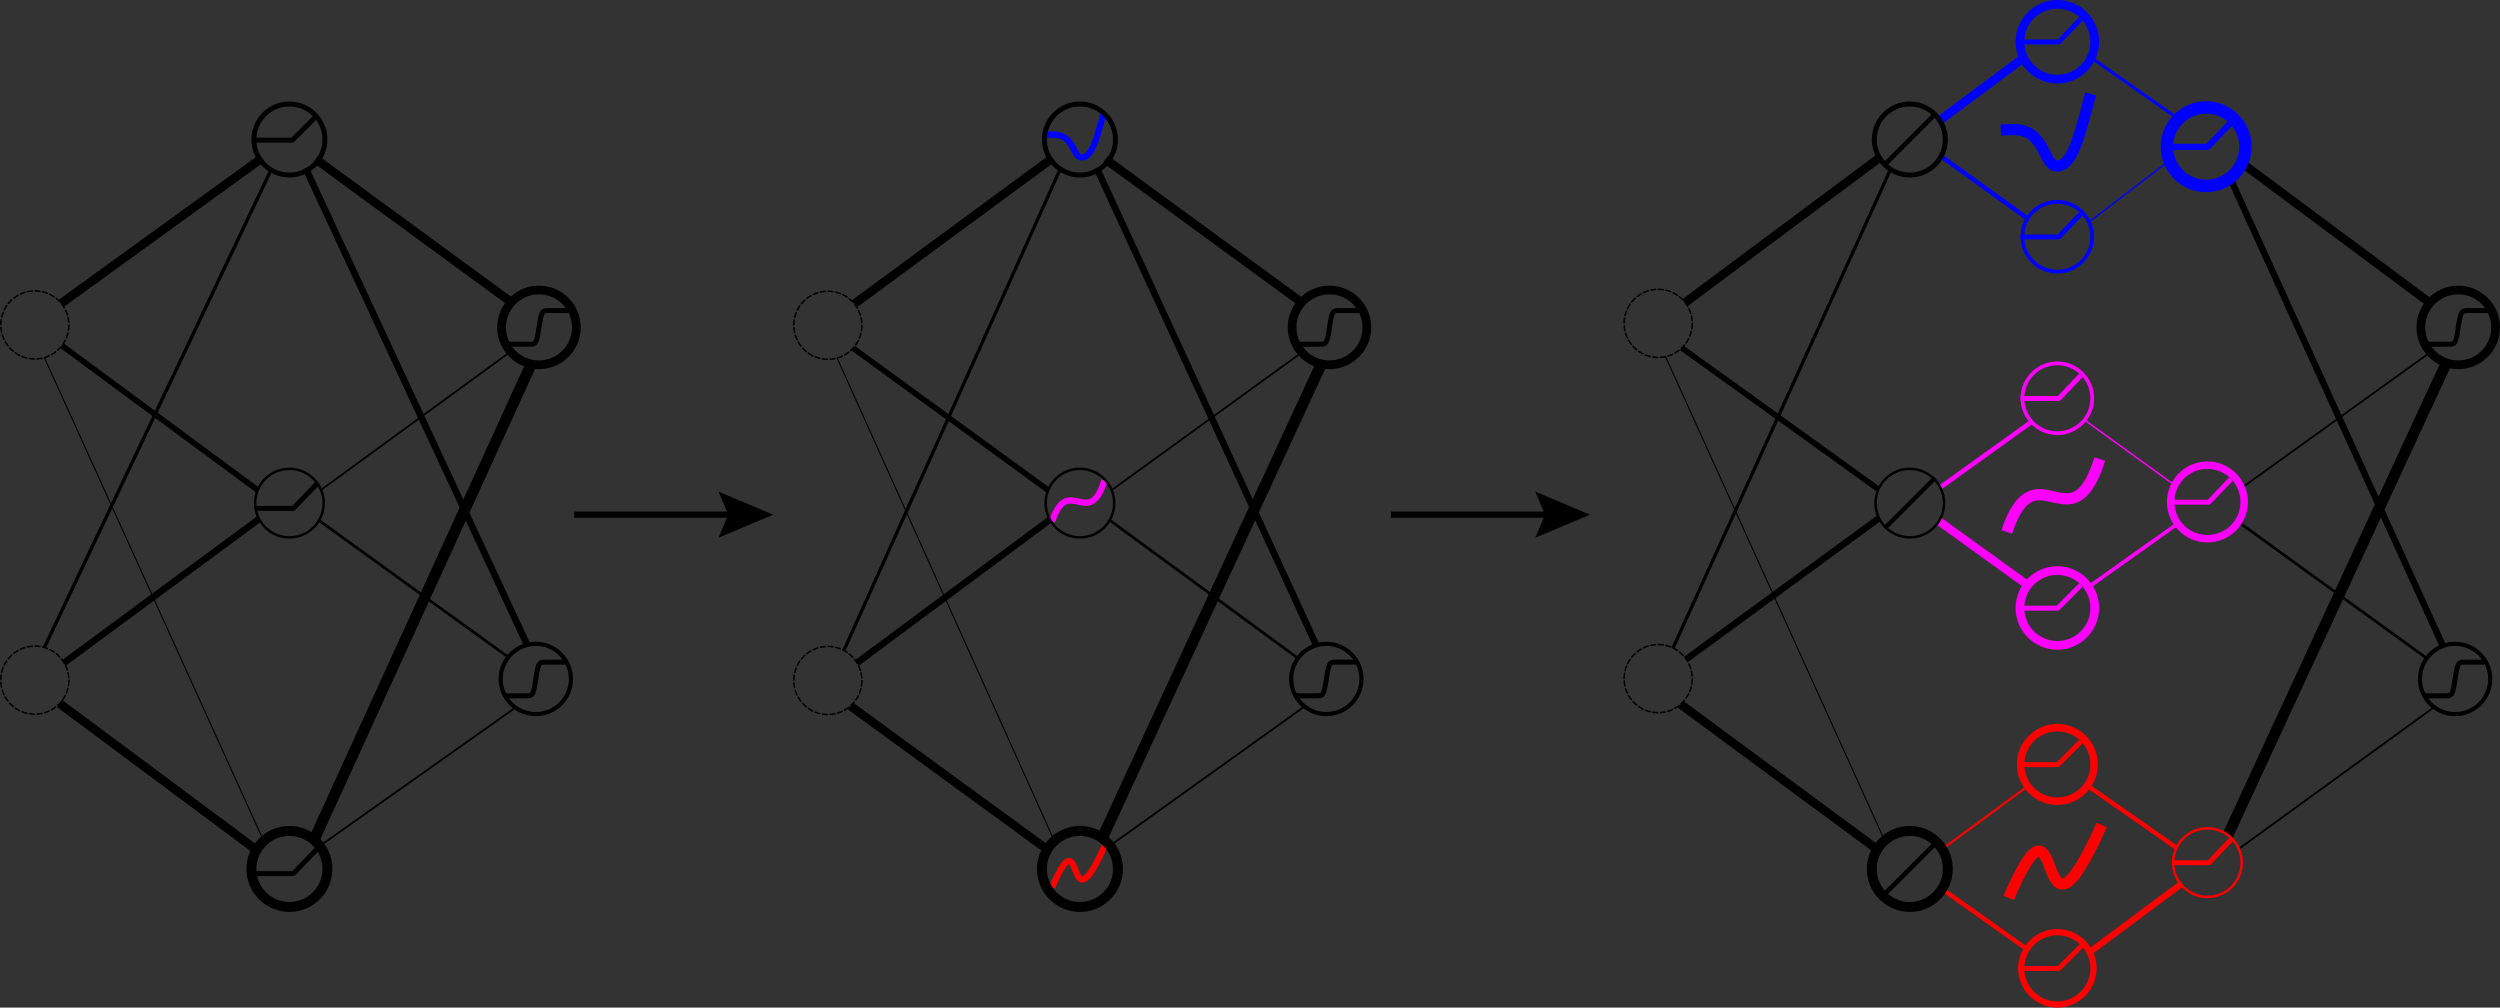 <?xml version="1.0" encoding="UTF-8" standalone="no"?>
<!-- Created with Inkscape (http://www.inkscape.org/) -->

<svg
   version="1.1"
   id="svg1"
   width="2677.217"
   height="1079.027"
   viewBox="0 0 2677.217 1079.027"
   xmlns="http://www.w3.org/2000/svg"
   xmlns:svg="http://www.w3.org/2000/svg">
  <rect x="0" y="0" width="2677.217" height="1079.027" fill="#333333" stroke="none"/>
  <defs
     id="defs1">
    <clipPath
       clipPathUnits="userSpaceOnUse"
       id="clipPath56">
      <path
         d="M 0,910.812 H 2015.376 V 0 H 0 Z"
         transform="translate(-1655.056,-615.246)"
         id="path56" />
    </clipPath>
    <clipPath
       clipPathUnits="userSpaceOnUse"
       id="clipPath58">
      <path
         d="M 0,910.812 H 2015.376 V 0 H 0 Z"
         transform="translate(-1625.552,-585.546)"
         id="path58" />
    </clipPath>
    <clipPath
       clipPathUnits="userSpaceOnUse"
       id="clipPath62">
      <path
         d="M 0,910.812 H 2015.376 V 0 H 0 Z"
         transform="translate(-1655.056,-450.815)"
         id="path62" />
    </clipPath>
    <clipPath
       clipPathUnits="userSpaceOnUse"
       id="clipPath64">
      <path
         d="M 0,910.812 H 2015.376 V 0 H 0 Z"
         transform="translate(-1625.552,-417.116)"
         id="path64" />
    </clipPath>
    <clipPath
       clipPathUnits="userSpaceOnUse"
       id="clipPath68">
      <path
         d="M 0,910.812 H 2015.376 V 0 H 0 Z"
         transform="translate(-1655.056,-324.152)"
         id="path68" />
    </clipPath>
    <clipPath
       clipPathUnits="userSpaceOnUse"
       id="clipPath70">
      <path
         d="M 0,910.812 H 2015.376 V 0 H 0 Z"
         transform="translate(-1625.552,-291.452)"
         id="path70" />
    </clipPath>
    <clipPath
       clipPathUnits="userSpaceOnUse"
       id="clipPath74">
      <path
         d="M 0,910.812 H 2015.376 V 0 H 0 Z"
         transform="translate(-1655.056,-159.39)"
         id="path74" />
    </clipPath>
    <clipPath
       clipPathUnits="userSpaceOnUse"
       id="clipPath80">
      <path
         d="M 0,910.812 H 2015.376 V 0 H 0 Z"
         transform="translate(-1655.056,-905.578)"
         id="path80" />
    </clipPath>
    <clipPath
       clipPathUnits="userSpaceOnUse"
       id="clipPath82">
      <path
         d="M 0,910.812 H 2015.376 V 0 H 0 Z"
         transform="translate(-1625.552,-871.879)"
         id="path82" />
    </clipPath>
    <clipPath
       clipPathUnits="userSpaceOnUse"
       id="clipPath86">
      <path
         d="M 0,910.812 H 2015.376 V 0 H 0 Z"
         transform="translate(-1655.056,-744.983)"
         id="path86" />
    </clipPath>
    <clipPath
       clipPathUnits="userSpaceOnUse"
       id="clipPath88">
      <path
         d="M 0,910.812 H 2015.376 V 0 H 0 Z"
         transform="translate(-1625.552,-715.284)"
         id="path88" />
    </clipPath>
    <clipPath
       clipPathUnits="userSpaceOnUse"
       id="clipPath92">
      <path
         d="M 0,910.812 H 2015.376 V 0 H 0 Z"
         transform="translate(-1775.597,-534.96)"
         id="path92" />
    </clipPath>
    <clipPath
       clipPathUnits="userSpaceOnUse"
       id="clipPath94">
      <path
         d="M 0,910.812 H 2015.376 V 0 H 0 Z"
         transform="translate(-1746.092,-502.261)"
         id="path94" />
    </clipPath>
    <clipPath
       clipPathUnits="userSpaceOnUse"
       id="clipPath98">
      <path
         d="M 0,910.812 H 2015.376 V 0 H 0 Z"
         transform="translate(-1775.597,-241.286)"
         id="path98" />
    </clipPath>
    <clipPath
       clipPathUnits="userSpaceOnUse"
       id="clipPath100">
      <path
         d="M 0,910.812 H 2015.376 V 0 H 0 Z"
         transform="translate(-1746.092,-212.587)"
         id="path100" />
    </clipPath>
    <clipPath
       clipPathUnits="userSpaceOnUse"
       id="clipPath104">
      <path
         d="M 0,910.812 H 2015.376 V 0 H 0 Z"
         transform="translate(-1774.599,-824.289)"
         id="path104" />
    </clipPath>
    <clipPath
       clipPathUnits="userSpaceOnUse"
       id="clipPath106">
      <path
         d="M 0,910.812 H 2015.376 V 0 H 0 Z"
         transform="translate(-1745.095,-787.59)"
         id="path106" />
    </clipPath>
    <clipPath
       clipPathUnits="userSpaceOnUse"
       id="clipPath110">
      <path
         d="M 0,910.812 H 2015.376 V 0 H 0 Z"
         transform="translate(-1536.558,-530.036)"
         id="path110" />
    </clipPath>
    <clipPath
       clipPathUnits="userSpaceOnUse"
       id="clipPath112">
      <path
         d="M 0,910.812 H 2015.376 V 0 H 0 Z"
         transform="translate(-1556.725,-521.661)"
         id="path112" />
    </clipPath>
    <clipPath
       clipPathUnits="userSpaceOnUse"
       id="clipPath116">
      <path
         d="M 0,910.812 H 2015.376 V 0 H 0 Z"
         transform="translate(-1536.558,-824.063)"
         id="path116" />
    </clipPath>
    <clipPath
       clipPathUnits="userSpaceOnUse"
       id="clipPath118">
      <path
         d="M 0,910.812 H 2015.376 V 0 H 0 Z"
         transform="translate(-1557.83,-814.794)"
         id="path118" />
    </clipPath>
    <clipPath
       clipPathUnits="userSpaceOnUse"
       id="clipPath122">
      <path
         d="M 0,910.812 H 2015.376 V 0 H 0 Z"
         transform="translate(-1536.558,-242.201)"
         id="path122" />
    </clipPath>
    <clipPath
       clipPathUnits="userSpaceOnUse"
       id="clipPath124">
      <path
         d="M 0,910.812 H 2015.376 V 0 H 0 Z"
         transform="translate(-1557.972,-229.074)"
         id="path124" />
    </clipPath>
    <clipPath
       clipPathUnits="userSpaceOnUse"
       id="clipPath128">
      <path
         d="M 0,910.812 H 2015.376 V 0 H 0 Z"
         transform="translate(-1974.51,-390.155)"
         id="path128" />
    </clipPath>
    <clipPath
       clipPathUnits="userSpaceOnUse"
       id="clipPath130">
      <path
         d="M 0,910.812 H 2015.376 V 0 H 0 Z"
         transform="translate(-1951.624,-346.724)"
         id="path130" />
    </clipPath>
    <clipPath
       clipPathUnits="userSpaceOnUse"
       id="clipPath134">
      <path
         d="M 0,910.812 H 2015.376 V 0 H 0 Z"
         transform="translate(-1977.04,-676.16)"
         id="path134" />
    </clipPath>
    <clipPath
       clipPathUnits="userSpaceOnUse"
       id="clipPath136">
      <path
         d="M 0,910.812 H 2015.376 V 0 H 0 Z"
         transform="translate(-1954.154,-629.087)"
         id="path136" />
    </clipPath>
    <clipPath
       clipPathUnits="userSpaceOnUse"
       id="clipPath138">
      <path
         d="M 0,910.812 H 2015.376 V 0 H 0 Z"
         transform="translate(-1614.392,-478.328)"
         id="path138" />
    </clipPath>
    <clipPath
       clipPathUnits="userSpaceOnUse"
       id="clipPath140">
      <path
         d="M 0,910.812 H 2015.376 V 0 H 0 Z"
         transform="translate(-1615.976,-184.423)"
         id="path140" />
    </clipPath>
    <clipPath
       clipPathUnits="userSpaceOnUse"
       id="clipPath142">
      <path
         d="M 0,910.812 H 2015.376 V 0 H 0 Z"
         transform="translate(-1681.824,-830.031)"
         id="path142" />
    </clipPath>
    <clipPath
       clipPathUnits="userSpaceOnUse"
       id="clipPath144">
      <path
         d="M 0,910.812 H 2015.376 V 0 H 0 Z"
         transform="translate(-874.056,-497.924)"
         id="path144" />
    </clipPath>
    <clipPath
       clipPathUnits="userSpaceOnUse"
       id="clipPath146">
      <path
         d="M 0,910.812 H 2015.376 V 0 H 0 Z"
         transform="translate(-1074.151,-356.886)"
         id="path146" />
    </clipPath>
    <clipPath
       clipPathUnits="userSpaceOnUse"
       id="clipPath148">
      <path
         d="M 0,910.812 H 2015.376 V 0 H 0 Z"
         transform="translate(-878.136,-211.977)"
         id="path148" />
    </clipPath>
    <clipPath
       clipPathUnits="userSpaceOnUse"
       id="clipPath150">
      <path
         d="M 0,910.812 H 2015.376 V 0 H 0 Z"
         transform="translate(-874.29,-790.71)"
         id="path150" />
    </clipPath>
    <clipPath
       clipPathUnits="userSpaceOnUse"
       id="clipPath152">
      <path
         d="M 0,910.812 H 2015.376 V 0 H 0 Z"
         transform="translate(-874.056,-210.593)"
         id="path152" />
    </clipPath>
    <clipPath
       clipPathUnits="userSpaceOnUse"
       id="clipPath154">
      <path
         d="M 0,910.812 H 2015.376 V 0 H 0 Z"
         transform="translate(-874.29,-503.38)"
         id="path154" />
    </clipPath>
    <clipPath
       clipPathUnits="userSpaceOnUse"
       id="clipPath156">
      <path
         d="M 0,910.812 H 2015.376 V 0 H 0 Z"
         transform="translate(-657.206,-640.431)"
         id="path156" />
    </clipPath>
    <clipPath
       clipPathUnits="userSpaceOnUse"
       id="clipPath158">
      <path
         d="M 0,910.812 H 2015.376 V 0 H 0 Z"
         transform="translate(-665.364,-358.355)"
         id="path158" />
    </clipPath>
    <clipPath
       clipPathUnits="userSpaceOnUse"
       id="clipPath160">
      <path
         d="M 0,910.812 H 2015.376 V 0 H 0 Z"
         transform="translate(-859.811,-212.373)"
         id="path160" />
    </clipPath>
    <clipPath
       clipPathUnits="userSpaceOnUse"
       id="clipPath162">
      <path
         d="M 0,910.812 H 2015.376 V 0 H 0 Z"
         transform="translate(-657.439,-648.374)"
         id="path162" />
    </clipPath>
    <clipPath
       clipPathUnits="userSpaceOnUse"
       id="clipPath164">
      <path
         d="M 0,910.812 H 2015.376 V 0 H 0 Z"
         transform="translate(-657.206,-353.1)"
         id="path164" />
    </clipPath>
    <clipPath
       clipPathUnits="userSpaceOnUse"
       id="clipPath166">
      <path
         d="M 0,910.812 H 2015.376 V 0 H 0 Z"
         transform="translate(-657.439,-361.043)"
         id="path166" />
    </clipPath>
    <clipPath
       clipPathUnits="userSpaceOnUse"
       id="clipPath197">
      <path
         d="M 0,910.812 H 2015.376 V 0 H 0 Z"
         transform="translate(-870.035,-530.036)"
         id="path197" />
    </clipPath>
    <clipPath
       clipPathUnits="userSpaceOnUse"
       id="clipPath201">
      <path
         d="M 0,910.812 H 2015.376 V 0 H 0 Z"
         transform="translate(-870.035,-824.063)"
         id="path201" />
    </clipPath>
    <clipPath
       clipPathUnits="userSpaceOnUse"
       id="clipPath205">
      <path
         d="M 0,910.812 H 2015.376 V 0 H 0 Z"
         transform="translate(-870.035,-242.201)"
         id="path205" />
    </clipPath>
    <clipPath
       clipPathUnits="userSpaceOnUse"
       id="clipPath209">
      <path
         d="M 0,910.812 H 2015.376 V 0 H 0 Z"
         transform="translate(-1067.938,-390.155)"
         id="path209" />
    </clipPath>
    <clipPath
       clipPathUnits="userSpaceOnUse"
       id="clipPath211">
      <path
         d="M 0,910.812 H 2015.376 V 0 H 0 Z"
         transform="translate(-1045.052,-346.724)"
         id="path211" />
    </clipPath>
    <clipPath
       clipPathUnits="userSpaceOnUse"
       id="clipPath215">
      <path
         d="M 0,910.812 H 2015.376 V 0 H 0 Z"
         transform="translate(-1070.468,-676.16)"
         id="path215" />
    </clipPath>
    <clipPath
       clipPathUnits="userSpaceOnUse"
       id="clipPath217">
      <path
         d="M 0,910.812 H 2015.376 V 0 H 0 Z"
         transform="translate(-1047.582,-629.087)"
         id="path217" />
    </clipPath>
    <clipPath
       clipPathUnits="userSpaceOnUse"
       id="clipPath219">
      <path
         d="M 0,910.812 H 2015.376 V 0 H 0 Z"
         transform="translate(-847.681,-192.882)"
         id="path219" />
    </clipPath>
    <clipPath
       clipPathUnits="userSpaceOnUse"
       id="clipPath221">
      <path
         d="M 0,910.812 H 2015.376 V 0 H 0 Z"
         transform="translate(-889.41,-815.43)"
         id="path221" />
    </clipPath>
    <clipPath
       clipPathUnits="userSpaceOnUse"
       id="clipPath223">
      <path
         d="M 0,910.812 H 2015.376 V 0 H 0 Z"
         transform="translate(-239.135,-497.924)"
         id="path223" />
    </clipPath>
    <clipPath
       clipPathUnits="userSpaceOnUse"
       id="clipPath225">
      <path
         d="M 0,910.812 H 2015.376 V 0 H 0 Z"
         transform="translate(-439.23,-356.886)"
         id="path225" />
    </clipPath>
    <clipPath
       clipPathUnits="userSpaceOnUse"
       id="clipPath227">
      <path
         d="M 0,910.812 H 2015.376 V 0 H 0 Z"
         transform="translate(-243.214,-211.977)"
         id="path227" />
    </clipPath>
    <clipPath
       clipPathUnits="userSpaceOnUse"
       id="clipPath229">
      <path
         d="M 0,910.812 H 2015.376 V 0 H 0 Z"
         transform="translate(-239.369,-790.71)"
         id="path229" />
    </clipPath>
    <clipPath
       clipPathUnits="userSpaceOnUse"
       id="clipPath231">
      <path
         d="M 0,910.812 H 2015.376 V 0 H 0 Z"
         transform="translate(-239.135,-210.593)"
         id="path231" />
    </clipPath>
    <clipPath
       clipPathUnits="userSpaceOnUse"
       id="clipPath233">
      <path
         d="M 0,910.812 H 2015.376 V 0 H 0 Z"
         transform="translate(-239.369,-503.38)"
         id="path233" />
    </clipPath>
    <clipPath
       clipPathUnits="userSpaceOnUse"
       id="clipPath235">
      <path
         d="M 0,910.812 H 2015.376 V 0 H 0 Z"
         transform="translate(-22.284,-640.431)"
         id="path235" />
    </clipPath>
    <clipPath
       clipPathUnits="userSpaceOnUse"
       id="clipPath237">
      <path
         d="M 0,910.812 H 2015.376 V 0 H 0 Z"
         transform="translate(-30.443,-358.355)"
         id="path237" />
    </clipPath>
    <clipPath
       clipPathUnits="userSpaceOnUse"
       id="clipPath239">
      <path
         d="M 0,910.812 H 2015.376 V 0 H 0 Z"
         transform="translate(-224.889,-212.373)"
         id="path239" />
    </clipPath>
    <clipPath
       clipPathUnits="userSpaceOnUse"
       id="clipPath241">
      <path
         d="M 0,910.812 H 2015.376 V 0 H 0 Z"
         transform="translate(-22.518,-648.374)"
         id="path241" />
    </clipPath>
    <clipPath
       clipPathUnits="userSpaceOnUse"
       id="clipPath243">
      <path
         d="M 0,910.812 H 2015.376 V 0 H 0 Z"
         transform="translate(-22.284,-353.1)"
         id="path243" />
    </clipPath>
    <clipPath
       clipPathUnits="userSpaceOnUse"
       id="clipPath245">
      <path
         d="M 0,910.812 H 2015.376 V 0 H 0 Z"
         transform="translate(-22.518,-361.043)"
         id="path245" />
    </clipPath>
    <clipPath
       clipPathUnits="userSpaceOnUse"
       id="clipPath266">
      <path
         d="M 0,910.812 H 2015.376 V 0 H 0 Z"
         transform="translate(-5.183,-390.867)"
         id="path266" />
    </clipPath>
    <clipPath
       clipPathUnits="userSpaceOnUse"
       id="clipPath270">
      <path
         d="M 0,910.812 H 2015.376 V 0 H 0 Z"
         transform="translate(-5.277,-676.581)"
         id="path270" />
    </clipPath>
    <clipPath
       clipPathUnits="userSpaceOnUse"
       id="clipPath274">
      <path
         d="M 0,910.812 H 2015.376 V 0 H 0 Z"
         transform="translate(-235.113,-473.954)"
         id="path274" />
    </clipPath>
    <clipPath
       clipPathUnits="userSpaceOnUse"
       id="clipPath276">
      <path
         d="M 0,910.812 H 2015.376 V 0 H 0 Z"
         transform="translate(-235.113,-530.036)"
         id="path276" />
    </clipPath>
    <clipPath
       clipPathUnits="userSpaceOnUse"
       id="clipPath278">
      <path
         d="M 0,910.812 H 2015.376 V 0 H 0 Z"
         transform="translate(-235.113,-764.981)"
         id="path278" />
    </clipPath>
    <clipPath
       clipPathUnits="userSpaceOnUse"
       id="clipPath280">
      <path
         d="M 0,910.812 H 2015.376 V 0 H 0 Z"
         transform="translate(-235.113,-824.063)"
         id="path280" />
    </clipPath>
    <clipPath
       clipPathUnits="userSpaceOnUse"
       id="clipPath282">
      <path
         d="M 0,910.812 H 2015.376 V 0 H 0 Z"
         transform="translate(-235.113,-177.119)"
         id="path282" />
    </clipPath>
    <clipPath
       clipPathUnits="userSpaceOnUse"
       id="clipPath284">
      <path
         d="M 0,910.812 H 2015.376 V 0 H 0 Z"
         transform="translate(-235.113,-242.201)"
         id="path284" />
    </clipPath>
    <clipPath
       clipPathUnits="userSpaceOnUse"
       id="clipPath286">
      <path
         d="M 0,910.812 H 2015.376 V 0 H 0 Z"
         transform="translate(-433.017,-332.036)"
         id="path286" />
    </clipPath>
    <clipPath
       clipPathUnits="userSpaceOnUse"
       id="clipPath288">
      <path
         d="M 0,910.812 H 2015.376 V 0 H 0 Z"
         transform="translate(-433.017,-390.155)"
         id="path288" />
    </clipPath>
    <clipPath
       clipPathUnits="userSpaceOnUse"
       id="clipPath290">
      <path
         d="M 0,910.812 H 2015.376 V 0 H 0 Z"
         transform="translate(-410.131,-346.724)"
         id="path290" />
    </clipPath>
    <clipPath
       clipPathUnits="userSpaceOnUse"
       id="clipPath292">
      <path
         d="M 0,910.812 H 2015.376 V 0 H 0 Z"
         transform="translate(-435.547,-612.578)"
         id="path292" />
    </clipPath>
    <clipPath
       clipPathUnits="userSpaceOnUse"
       id="clipPath294">
      <path
         d="M 0,910.812 H 2015.376 V 0 H 0 Z"
         transform="translate(-435.547,-676.16)"
         id="path294" />
    </clipPath>
    <clipPath
       clipPathUnits="userSpaceOnUse"
       id="clipPath296">
      <path
         d="M 0,910.812 H 2015.376 V 0 H 0 Z"
         transform="translate(-412.661,-629.087)"
         id="path296" />
    </clipPath>
    <clipPath
       clipPathUnits="userSpaceOnUse"
       id="clipPath298">
      <path
         d="M 0,910.812 H 2015.376 V 0 H 0 Z"
         transform="translate(-1119.894,-492.218)"
         id="path298" />
    </clipPath>
    <clipPath
       clipPathUnits="userSpaceOnUse"
       id="clipPath300">
      <path
         d="M 0,910.812 H 2015.376 V 0 H 0 Z"
         transform="translate(-1235.744,-473.702)"
         id="path300" />
    </clipPath>
    <clipPath
       clipPathUnits="userSpaceOnUse"
       id="clipPath302">
      <path
         d="M 0,910.812 H 2015.376 V 0 H 0 Z"
         transform="translate(-463.889,-492.218)"
         id="path302" />
    </clipPath>
    <clipPath
       clipPathUnits="userSpaceOnUse"
       id="clipPath304">
      <path
         d="M 0,910.812 H 2015.376 V 0 H 0 Z"
         transform="translate(-579.74,-473.702)"
         id="path304" />
    </clipPath>
    <clipPath
       clipPathUnits="userSpaceOnUse"
       id="clipPath306">
      <path
         d="M 0,910.812 H 2015.376 V 0 H 0 Z"
         transform="translate(-207.587,-203.897)"
         id="path306" />
    </clipPath>
    <clipPath
       clipPathUnits="userSpaceOnUse"
       id="clipPath308">
      <path
         d="M 0,910.812 H 2015.376 V 0 H 0 Z"
         transform="translate(-207.587,-497.249)"
         id="path308" />
    </clipPath>
    <clipPath
       clipPathUnits="userSpaceOnUse"
       id="clipPath310">
      <path
         d="M 0,910.812 H 2015.376 V 0 H 0 Z"
         transform="translate(-207.587,-792.984)"
         id="path310" />
    </clipPath>
    <clipPath
       clipPathUnits="userSpaceOnUse"
       id="clipPath312">
      <path
         d="M 0,910.812 H 2015.376 V 0 H 0 Z"
         transform="translate(-847.74,-486.813)"
         id="path312" />
    </clipPath>
    <clipPath
       clipPathUnits="userSpaceOnUse"
       id="clipPath70-7">
      <path
         d="M 0,910.812 H 2015.376 V 0 H 0 Z"
         transform="translate(-1625.552,-291.452)"
         id="path70-9" />
    </clipPath>
  </defs>
  <g
     id="layer-MC0"
     transform="translate(-3.558,-6.979)">
    <path
       id="path1"
       d="m 2404.15,529.444 203.368,-146.183"
       style="fill:none;stroke:#000000;stroke-width:1.959;stroke-linecap:butt;stroke-linejoin:miter;stroke-miterlimit:10;stroke-dasharray:none;stroke-opacity:1" />
    <path
       id="path2"
       d="M 2619.5,698.453 2389.555,192.807"
       style="fill:none;stroke:#000000;stroke-width:6.991;stroke-linecap:butt;stroke-linejoin:miter;stroke-miterlimit:10;stroke-dasharray:none;stroke-opacity:1" />
    <path
       id="path3"
       d="M 2389.193,901.766 2623.087,396.143"
       style="fill:none;stroke:#000000;stroke-width:11.751;stroke-linecap:butt;stroke-linejoin:miter;stroke-miterlimit:10;stroke-dasharray:none;stroke-opacity:1" />
    <path
       id="path4"
       d="m 2399.829,178.219 208.379,154.954"
       style="fill:none;stroke:#000000;stroke-width:9.191;stroke-linecap:butt;stroke-linejoin:miter;stroke-miterlimit:10;stroke-dasharray:none;stroke-opacity:1" />
    <path
       id="path5"
       d="M 2401.193,915.935 2610.362,764.165"
       style="fill:none;stroke:#000000;stroke-width:2.024;stroke-linecap:butt;stroke-linejoin:miter;stroke-miterlimit:10;stroke-dasharray:none;stroke-opacity:1" />
    <path
       id="path6"
       d="m 2400.791,566.033 201.903,146.153"
       style="fill:none;stroke:#000000;stroke-width:2.929;stroke-linecap:butt;stroke-linejoin:miter;stroke-miterlimit:10;stroke-dasharray:none;stroke-opacity:1" />
    <path
       id="path7"
       d="M 1808.164,330.99 2018.28,174.406"
       style="fill:none;stroke:#000000;stroke-width:9.272;stroke-linecap:butt;stroke-linejoin:miter;stroke-miterlimit:10;stroke-dasharray:none;stroke-opacity:1" />
    <path
       id="path8"
       d="M 1795.167,700.913 2028.623,187.228"
       style="fill:none;stroke:#000000;stroke-width:3.55;stroke-linecap:butt;stroke-linejoin:miter;stroke-miterlimit:10;stroke-dasharray:none;stroke-opacity:1" />
    <path
       id="path9"
       d="M 2021.761,906.983 1787.166,388.901"
       style="fill:none;stroke:#000000;stroke-width:1.191;stroke-linecap:butt;stroke-linejoin:miter;stroke-miterlimit:10;stroke-dasharray:none;stroke-opacity:1" />
    <path
       id="path10"
       d="M 1804.604,379.555 2015.207,531.022"
       style="fill:none;stroke:#000000;stroke-width:6.09;stroke-linecap:butt;stroke-linejoin:miter;stroke-miterlimit:10;stroke-dasharray:none;stroke-opacity:1" />
    <path
       id="path11"
       d="m 1809.294,712.946 206.725,-151.233"
       style="fill:none;stroke:#000000;stroke-width:7.03;stroke-linecap:butt;stroke-linejoin:miter;stroke-miterlimit:10;stroke-dasharray:none;stroke-opacity:1" />
    <path
       id="path12"
       d="m 1803.254,761.135 212.416,156.797"
       style="fill:none;stroke:#000000;stroke-width:9.335;stroke-linecap:butt;stroke-linejoin:miter;stroke-miterlimit:10;stroke-dasharray:none;stroke-opacity:1" />
    <path
       id="path20"
       d="m 2078.645,137.453 92.102,-68.563"
       style="fill:none;stroke:#0000ff;stroke-width:9.375;stroke-linecap:butt;stroke-linejoin:miter;stroke-miterlimit:10;stroke-dasharray:none;stroke-opacity:1" />
    <path
       id="path21"
       d="m 2239.101,245.94 91.811,-70.258"
       style="fill:none;stroke:#0000ff;stroke-width:1.579;stroke-linecap:butt;stroke-linejoin:miter;stroke-miterlimit:10;stroke-dasharray:none;stroke-opacity:1" />
    <path
       id="path22"
       d="m 2239.675,66.475 100.784,70.653"
       style="fill:none;stroke:#0000ff;stroke-width:3.32;stroke-linecap:butt;stroke-linejoin:miter;stroke-miterlimit:10;stroke-dasharray:none;stroke-opacity:1" />
    <path
       id="path23"
       d="m 2080.749,173.284 94.6,68.099"
       style="fill:none;stroke:#0000ff;stroke-width:4.737;stroke-linecap:butt;stroke-linejoin:miter;stroke-miterlimit:10;stroke-dasharray:none;stroke-opacity:1" />
    <path
       id="path29"
       d="m 2080.825,529.364 98.976,-71.138"
       style="fill:none;stroke:#ff00ff;stroke-width:4.95;stroke-linecap:butt;stroke-linejoin:miter;stroke-miterlimit:10;stroke-dasharray:none;stroke-opacity:1" />
    <path
       id="path30"
       d="m 2238.992,636.432 97.184,-69.053"
       style="fill:none;stroke:#ff00ff;stroke-width:4.027;stroke-linecap:butt;stroke-linejoin:miter;stroke-miterlimit:10;stroke-dasharray:none;stroke-opacity:1" />
    <path
       id="path31"
       d="m 2235.667,456.569 97.522,70.582"
       style="fill:none;stroke:#ff00ff;stroke-width:1.632;stroke-linecap:butt;stroke-linejoin:miter;stroke-miterlimit:10;stroke-dasharray:none;stroke-opacity:1" />
    <path
       id="path32"
       d="m 2079.854,565.052 96.379,69.399"
       style="fill:none;stroke:#ff00ff;stroke-width:8.85;stroke-linecap:butt;stroke-linejoin:miter;stroke-miterlimit:10;stroke-dasharray:none;stroke-opacity:1" />
    <path
       id="path39"
       d="m 2080.751,918.238 93.827,-69.059"
       style="fill:none;stroke:#ff0000;stroke-width:2.374;stroke-linecap:butt;stroke-linejoin:miter;stroke-miterlimit:10;stroke-dasharray:none;stroke-opacity:1" />
    <path
       id="path40"
       d="m 2238.625,1028.579 101.455,-75.403"
       style="fill:none;stroke:#ff0000;stroke-width:6.879;stroke-linecap:butt;stroke-linejoin:miter;stroke-miterlimit:10;stroke-dasharray:none;stroke-opacity:1" />
    <path
       id="path41"
       d="m 2238.047,847.674 96.235,67.139"
       style="fill:none;stroke:#ff0000;stroke-width:4.744;stroke-linecap:butt;stroke-linejoin:miter;stroke-miterlimit:10;stroke-dasharray:none;stroke-opacity:1" />
    <path
       id="path42"
       d="m 2080.46,956.971 95.581,67.812"
       style="fill:none;stroke:#ff0000;stroke-width:4.752;stroke-linecap:butt;stroke-linejoin:miter;stroke-miterlimit:10;stroke-dasharray:none;stroke-opacity:1" />
    <path
       id="path55"
       d="m 0,0 c -16.289,0 -29.541,-13.252 -29.541,-29.541 0,-16.289 13.252,-29.541 29.541,-29.541 16.289,0 29.541,13.252 29.541,29.541 C 29.541,-13.252 16.289,0 0,0 m 0,-3 c 14.658,0 26.541,-11.883 26.541,-26.541 0,-14.658 -11.883,-26.541 -26.541,-26.541 -14.658,0 -26.541,11.883 -26.541,26.541 C -26.541,-14.883 -14.658,-3 0,-3"
       style="fill:#ff00ff;fill-opacity:1;fill-rule:nonzero;stroke:none"
       transform="matrix(1.333,0,0,-1.333,2206.742,394.09)"
       clip-path="url(#clipPath56)" />
    <path
       id="path57"
       d="m 0,0 30.78,-0.032 v 0 L 48.523,18.668"
       style="fill:none;stroke:#ff00ff;stroke-width:4;stroke-linecap:butt;stroke-linejoin:bevel;stroke-miterlimit:10;stroke-dasharray:none;stroke-opacity:1"
       transform="matrix(1.333,0,0,-1.333,2167.403,433.689)"
       clip-path="url(#clipPath58)" />
    <path
       id="path61"
       d="m 0,0 c -18.495,0 -33.541,-15.047 -33.541,-33.541 0,-18.495 15.046,-33.541 33.541,-33.541 18.495,0 33.541,15.046 33.541,33.541 C 33.541,-15.047 18.495,0 0,0 m 0,-7 c 14.658,0 26.541,-11.883 26.541,-26.541 0,-14.658 -11.883,-26.541 -26.541,-26.541 -14.658,0 -26.541,11.883 -26.541,26.541 C -26.541,-18.883 -14.658,-7 0,-7"
       style="fill:#ff00ff;fill-opacity:1;fill-rule:nonzero;stroke:none"
       transform="matrix(1.333,0,0,-1.333,2206.742,613.331)"
       clip-path="url(#clipPath62)" />
    <path
       id="path63"
       d="M 0,0 H 29.856 V 0 L 48.523,18.668"
       style="fill:none;stroke:#ff00ff;stroke-width:4;stroke-linecap:butt;stroke-linejoin:bevel;stroke-miterlimit:10;stroke-dasharray:none;stroke-opacity:1"
       transform="matrix(1.333,0,0,-1.333,2167.403,658.263)"
       clip-path="url(#clipPath64)" />
    <path
       id="path67"
       d="m 0,0 c -17.943,0 -32.541,-14.598 -32.541,-32.541 0,-17.943 14.598,-32.541 32.541,-32.541 17.943,0 32.541,14.598 32.541,32.541 C 32.541,-14.598 17.943,0 0,0 m 0,-6 c 14.658,0 26.541,-11.883 26.541,-26.541 0,-14.658 -11.883,-26.541 -26.541,-26.541 -14.658,0 -26.541,11.883 -26.541,26.541 C -26.541,-17.883 -14.658,-6 0,-6"
       style="fill:#ff0000;fill-opacity:1;fill-rule:nonzero;stroke:none"
       transform="matrix(1.333,0,0,-1.333,2206.742,782.215)"
       clip-path="url(#clipPath68)" />
    <path
       id="path69"
       d="M 0,0 H 29.856 V 0 L 48.523,18.668"
       style="fill:none;stroke:#ff0000;stroke-width:4;stroke-linecap:butt;stroke-linejoin:bevel;stroke-miterlimit:10;stroke-dasharray:none;stroke-opacity:1"
       transform="matrix(1.333,0,0,-1.333,2167.403,825.814)"
       clip-path="url(#clipPath70)" />
    <path
       id="path73"
       d="m 0,0 c -17.392,0 -31.541,-14.149 -31.541,-31.541 0,-17.392 14.149,-31.541 31.541,-31.541 17.392,0 31.541,14.149 31.541,31.541 C 31.541,-14.149 17.392,0 0,0 m 0,-5 c 14.658,0 26.541,-11.883 26.541,-26.541 0,-14.658 -11.883,-26.541 -26.541,-26.541 -14.658,0 -26.541,11.883 -26.541,26.541 C -26.541,-16.883 -14.658,-5 0,-5"
       style="fill:#ff0000;fill-opacity:1;fill-rule:nonzero;stroke:none"
       transform="matrix(1.333,0,0,-1.333,2206.742,1001.898)"
       clip-path="url(#clipPath74)" />
    <path
       id="path79"
       d="m 0,0 c -18.495,0 -33.541,-15.047 -33.541,-33.541 0,-18.495 15.046,-33.541 33.541,-33.541 18.495,0 33.541,15.046 33.541,33.541 C 33.541,-15.047 18.495,0 0,0 m 0,-7 c 14.658,0 26.541,-11.883 26.541,-26.541 0,-14.658 -11.883,-26.541 -26.541,-26.541 -14.658,0 -26.541,11.883 -26.541,26.541 C -26.541,-18.883 -14.658,-7 0,-7"
       style="fill:#0000ff;fill-opacity:1;fill-rule:nonzero;stroke:none"
       transform="matrix(1.333,0,0,-1.333,2206.742,6.979)"
       clip-path="url(#clipPath80)" />
    <path
       id="path81"
       d="M 0,0 H 30.684 V 0 L 48.523,18.668"
       style="fill:none;stroke:#0000ff;stroke-width:4;stroke-linecap:butt;stroke-linejoin:bevel;stroke-miterlimit:10;stroke-dasharray:none;stroke-opacity:1"
       transform="matrix(1.333,0,0,-1.333,2167.403,51.912)"
       clip-path="url(#clipPath82)" />
    <path
       id="path85"
       d="m 0,0 c -16.289,0 -29.541,-13.252 -29.541,-29.541 0,-16.289 13.252,-29.541 29.541,-29.541 16.289,0 29.541,13.252 29.541,29.541 C 29.541,-13.252 16.289,0 0,0 m 0,-3 c 14.658,0 26.541,-11.883 26.541,-26.541 0,-14.658 -11.883,-26.541 -26.541,-26.541 -14.658,0 -26.541,11.883 -26.541,26.541 C -26.541,-14.883 -14.658,-3 0,-3"
       style="fill:#0000ff;fill-opacity:1;fill-rule:nonzero;stroke:none"
       transform="matrix(1.333,0,0,-1.333,2206.742,221.106)"
       clip-path="url(#clipPath86)" />
    <path
       id="path87"
       d="M 0,0 H 30.684 V 0 L 48.523,18.668"
       style="fill:none;stroke:#0000ff;stroke-width:4;stroke-linecap:butt;stroke-linejoin:bevel;stroke-miterlimit:10;stroke-dasharray:none;stroke-opacity:1"
       transform="matrix(1.333,0,0,-1.333,2167.403,260.705)"
       clip-path="url(#clipPath88)" />
    <path
       id="path91"
       d="m 0,0 c -17.943,0 -32.541,-14.598 -32.541,-32.541 0,-17.943 14.598,-32.541 32.541,-32.541 17.943,0 32.541,14.598 32.541,32.541 C 32.541,-14.598 17.943,0 0,0 m 0,-6 c 14.658,0 26.541,-11.883 26.541,-26.541 0,-14.658 -11.883,-26.541 -26.541,-26.541 -14.658,0 -26.541,11.883 -26.541,26.541 C -26.541,-17.883 -14.658,-6 0,-6"
       style="fill:#ff00ff;fill-opacity:1;fill-rule:nonzero;stroke:none"
       transform="matrix(1.333,0,0,-1.333,2367.463,501.137)"
       clip-path="url(#clipPath92)" />
    <path
       id="path93"
       d="m 0,0 h 30.684 v 0 l 17.84,18.668"
       style="fill:none;stroke:#ff00ff;stroke-width:4;stroke-linecap:butt;stroke-linejoin:bevel;stroke-miterlimit:10;stroke-dasharray:none;stroke-opacity:1"
       transform="matrix(1.333,0,0,-1.333,2328.123,544.736)"
       clip-path="url(#clipPath94)" />
    <path
       id="path97"
       d="m 0,0 c -15.738,0 -28.541,-12.804 -28.541,-28.541 0,-15.738 12.803,-28.541 28.541,-28.541 15.738,0 28.541,12.803 28.541,28.541 C 28.541,-12.804 15.738,0 0,0 m 0,-2 c 14.658,0 26.541,-11.883 26.541,-26.541 0,-14.658 -11.883,-26.541 -26.541,-26.541 -14.658,0 -26.541,11.883 -26.541,26.541 C -26.541,-13.883 -14.658,-2 0,-2"
       style="fill:#ff0000;fill-opacity:1;fill-rule:nonzero;stroke:none"
       transform="matrix(1.333,0,0,-1.333,2367.463,892.702)"
       clip-path="url(#clipPath98)" />
    <path
       id="path99"
       d="M 0.963,0.158 30.684,0 v 0 l 17.84,18.668"
       style="fill:none;stroke:#ff0000;stroke-width:4;stroke-linecap:butt;stroke-linejoin:bevel;stroke-miterlimit:10;stroke-dasharray:none;stroke-opacity:1"
       transform="matrix(1.333,0,0,-1.333,2328.123,930.968)"
       clip-path="url(#clipPath100)" />
    <path
       id="path103"
       d="m 0,0 c -20.149,0 -36.541,-16.392 -36.541,-36.541 0,-20.149 16.392,-36.541 36.541,-36.541 20.149,0 36.541,16.392 36.541,36.541 C 36.541,-16.392 20.149,0 0,0 m 0,-10 c 14.658,0 26.541,-11.883 26.541,-26.541 0,-14.658 -11.883,-26.541 -26.541,-26.541 -14.658,0 -26.541,11.883 -26.541,26.541 C -26.541,-21.883 -14.658,-10 0,-10"
       style="fill:#0000ff;fill-opacity:1;fill-rule:nonzero;stroke:none"
       transform="matrix(1.333,0,0,-1.333,2366.133,115.365)"
       clip-path="url(#clipPath104)" />
    <path
       id="path105"
       d="M 0,0 H 30.684 V 0 L 48.523,18.668"
       style="fill:none;stroke:#0000ff;stroke-width:5;stroke-linecap:butt;stroke-linejoin:bevel;stroke-miterlimit:10;stroke-dasharray:none;stroke-opacity:1"
       transform="matrix(1.333,0,0,-1.333,2326.793,164.297)"
       clip-path="url(#clipPath106)" />
    <path
       id="path109"
       d="m 0,0 c -15.738,0 -28.541,-12.804 -28.541,-28.541 0,-15.738 12.803,-28.541 28.541,-28.541 15.738,0 28.541,12.803 28.541,28.541 C 28.541,-12.804 15.738,0 0,0 m 0,-2 c 14.658,0 26.541,-11.883 26.541,-26.541 0,-14.658 -11.883,-26.541 -26.541,-26.541 -14.658,0 -26.541,11.883 -26.541,26.541 C -26.541,-13.883 -14.658,-2 0,-2"
       style="fill:#000000;fill-opacity:1;fill-rule:nonzero;stroke:none"
       transform="matrix(1.333,0,0,-1.333,2048.744,507.703)"
       clip-path="url(#clipPath110)" />
    <path
       id="path111"
       d="M 0,0 -40.333,-40.333"
       style="fill:none;fill-opacity:1;fill-rule:nonzero;stroke:#000000;stroke-width:3.507;stroke-linecap:butt;stroke-linejoin:miter;stroke-miterlimit:10;stroke-dasharray:none;stroke-opacity:1"
       transform="matrix(1.333,0,0,-1.333,2075.633,518.869)"
       clip-path="url(#clipPath112)" />
    <path
       id="path115"
       d="m 0,0 c -16.84,0 -30.541,-13.701 -30.541,-30.541 0,-16.841 13.701,-30.541 30.541,-30.541 16.84,0 30.541,13.7 30.541,30.541 C 30.541,-13.701 16.84,0 0,0 m 0,-4 c 14.658,0 26.541,-11.883 26.541,-26.541 0,-14.658 -11.883,-26.541 -26.541,-26.541 -14.658,0 -26.541,11.883 -26.541,26.541 C -26.541,-15.883 -14.658,-4 0,-4"
       style="fill:#000000;fill-opacity:1;fill-rule:nonzero;stroke:none"
       transform="matrix(1.333,0,0,-1.333,2048.744,115.667)"
       clip-path="url(#clipPath116)" />
    <path
       id="path117"
       d="M 0,0 -42.544,-42.544"
       style="fill:#ffffff;fill-opacity:1;fill-rule:nonzero;stroke:#000000;stroke-width:3.7;stroke-linecap:butt;stroke-linejoin:miter;stroke-miterlimit:10;stroke-dasharray:none;stroke-opacity:1"
       transform="matrix(1.333,0,0,-1.333,2077.107,128.025)"
       clip-path="url(#clipPath118)" />
    <path
       id="path121"
       d="m 0,0 c -19.046,0 -34.541,-15.495 -34.541,-34.541 0,-19.046 15.495,-34.541 34.541,-34.541 19.046,0 34.541,15.495 34.541,34.541 C 34.541,-15.495 19.046,0 0,0 m 0,-8 c 14.658,0 26.541,-11.883 26.541,-26.541 0,-14.658 -11.883,-26.541 -26.541,-26.541 -14.658,0 -26.541,11.883 -26.541,26.541 C -26.541,-19.883 -14.658,-8 0,-8"
       style="fill:#000000;fill-opacity:1;fill-rule:nonzero;stroke:none"
       transform="matrix(1.333,0,0,-1.333,2048.744,891.483)"
       clip-path="url(#clipPath122)" />
    <path
       id="path123"
       d="M 0,0 -42.828,-42.828"
       style="fill:#ffffff;fill-opacity:1;fill-rule:nonzero;stroke:#000000;stroke-width:3.724;stroke-linecap:butt;stroke-linejoin:miter;stroke-miterlimit:10;stroke-dasharray:none;stroke-opacity:1"
       transform="matrix(1.333,0,0,-1.333,2077.296,908.985)"
       clip-path="url(#clipPath124)" />
    <path
       id="path127"
       d="m 0,0 c -16.487,0 -29.899,-13.413 -29.899,-29.899 0,-16.487 13.412,-29.9 29.899,-29.9 16.487,0 29.9,13.413 29.9,29.9 C 29.9,-13.413 16.487,0 0,0 m 0,-3.358 c 14.658,0 26.541,-11.883 26.541,-26.541 0,-14.659 -11.883,-26.542 -26.541,-26.542 -14.658,0 -26.541,11.883 -26.541,26.542 0,14.658 11.883,26.541 26.541,26.541"
       style="fill:#000000;fill-opacity:1;fill-rule:nonzero;stroke:none"
       transform="matrix(1.333,0,0,-1.333,2632.68,694.21)"
       clip-path="url(#clipPath128)" />
    <path
       id="path129"
       d="m 0,0 h 10.979 0.055 0.714 l 0.121,0.001 h 0.354 0.112 0.281 l 0.056,0.001 h 0.169 0.056 0.174 0.061 0.061 l 0.061,0.001 h 0.122 0.122 0.015 0.015 0.092 l 0.015,0.001 h 0.046 0.061 0.061 l 0.061,0.001 h 0.122 0.015 0.044 l 0.18,0.002 h 0.03 0.03 0.06 l 0.119,0.001 h 0.015 0.015 l 0.03,10e-4 h 0.06 l 0.12,0.001 h 0.015 l 0.015,10e-4 h 0.03 0.06 l 0.119,0.002 h 0.014 0.014 l 0.028,0.001 h 0.056 l 0.112,0.002 h 0.014 0.014 l 0.027,0.001 0.056,10e-4 0.112,0.002 h 0.014 l 0.014,0.001 h 0.028 l 0.055,10e-4 0.112,0.003 0.056,10e-4 0.056,0.002 0.112,0.003 h 0.015 l 0.015,0.001 0.03,0.001 0.061,0.002 0.121,0.004 0.015,0.001 h 0.015 l 0.03,0.001 0.182,0.008 0.015,0.001 0.015,10e-4 0.031,0.001 0.06,0.003 0.121,0.007 0.015,0.001 0.016,0.001 0.03,0.001 0.181,0.013 0.015,0.001 0.013,0.001 0.029,0.003 0.056,0.004 0.113,0.01 0.014,0.001 0.015,0.002 0.028,0.002 0.056,0.006 0.114,0.012 0.014,0.002 0.014,0.002 0.028,0.003 0.057,0.007 0.113,0.015 0.014,0.002 0.014,0.003 0.028,0.004 0.057,0.009 0.113,0.018 0.015,0.003 0.015,0.003 0.031,0.006 0.061,0.011 0.123,0.026 0.03,0.007 0.031,0.007 0.061,0.015 0.123,0.033 0.015,0.004 0.015,0.005 0.031,0.009 0.061,0.018 0.123,0.041 0.015,0.006 0.015,0.005 0.031,0.011 0.061,0.024 0.122,0.052 0.016,0.006 0.014,0.007 0.031,0.014 0.06,0.029 0.12,0.063 0.015,0.009 0.015,0.008 0.03,0.018 0.06,0.036 0.121,0.079 0.014,0.01 0.016,0.011 0.03,0.022 0.06,0.045 0.12,0.098 0.015,0.013 0.015,0.013 0.03,0.027 0.06,0.056 0.121,0.121 0.027,0.03 0.029,0.031 0.056,0.064 0.112,0.139 0.014,0.018 0.014,0.019 0.028,0.037 0.056,0.078 0.112,0.167 0.014,0.023 0.014,0.022 0.028,0.046 0.057,0.093 0.112,0.202 0.014,0.027 0.014,0.027 0.028,0.055 0.056,0.113 0.112,0.241 0.015,0.034 0.015,0.035 0.031,0.071 0.061,0.147 0.121,0.315 0.015,0.041 0.016,0.042 0.03,0.085 0.061,0.176 0.122,0.374 0.015,0.049 0.015,0.05 0.03,0.101 0.061,0.208 0.122,0.441 0.243,0.987 0.014,0.062 0.014,0.063 0.029,0.126 0.057,0.259 0.113,0.54 0.227,1.17 0.029,0.154 0.028,0.156 0.057,0.317 0.113,0.652 0.228,1.371 0.013,0.087 0.014,0.086 0.028,0.174 0.056,0.351 0.111,0.71 0.223,1.442 0.056,0.362 0.055,0.362 0.111,0.72 0.223,1.412 0.015,0.094 0.015,0.093 0.03,0.187 0.061,0.368 0.121,0.721 0.241,1.36 0.015,0.081 0.015,0.081 0.031,0.159 0.06,0.313 0.121,0.602 0.241,1.099 0.014,0.06 0.015,0.059 0.028,0.117 0.056,0.229 0.113,0.435 0.014,0.052 0.014,0.052 0.028,0.102 0.056,0.199 0.113,0.376 0.014,0.045 0.014,0.044 0.028,0.089 0.057,0.17 0.113,0.321 0.014,0.039 0.014,0.038 0.028,0.075 0.056,0.144 0.113,0.273 0.015,0.035 0.015,0.034 0.031,0.069 0.061,0.131 0.122,0.245 0.016,0.028 0.015,0.029 0.03,0.056 0.062,0.108 0.122,0.2 0.03,0.047 0.031,0.046 0.061,0.088 0.122,0.163 0.015,0.019 0.016,0.019 0.03,0.037 0.061,0.072 0.122,0.131 0.015,0.016 0.015,0.015 0.03,0.029 0.06,0.057 0.12,0.104 0.03,0.025 0.03,0.024 0.06,0.045 0.12,0.085 0.015,0.009 0.015,0.01 0.03,0.019 0.06,0.037 0.12,0.067 0.015,0.008 0.015,0.008 0.03,0.016 0.06,0.029 0.12,0.054 0.014,0.006 0.013,0.006 0.029,0.011 0.056,0.022 0.111,0.042 0.014,0.004 0.014,0.005 0.028,0.01 0.056,0.017 0.112,0.033 0.014,0.004 0.014,0.004 0.028,0.008 0.056,0.014 0.112,0.027 0.014,0.004 0.014,0.003 0.028,0.006 0.056,0.011 0.111,0.022 0.016,0.003 0.045,0.008 0.061,0.01 0.121,0.019 0.03,0.005 0.031,0.004 0.06,0.008 0.122,0.015 0.015,0.001 0.015,0.002 0.03,0.004 0.061,0.006 0.121,0.012 0.015,0.002 0.016,10e-4 0.03,0.002 0.061,0.006 0.121,0.009 0.014,0.001 0.014,0.001 0.028,0.002 0.057,0.004 0.113,0.007 0.029,0.002 0.028,10e-4 0.056,0.003 0.114,0.006 0.028,0.001 0.028,10e-4 0.057,0.003 0.113,0.005 h 0.029 l 0.028,0.002 0.17,0.005 0.055,0.002 0.056,0.002 0.111,0.002 0.014,0.001 h 0.013 l 0.028,0.001 0.056,10e-4 0.111,0.002 0.028,10e-4 h 0.027 l 0.056,0.002 0.111,0.002 h 0.014 0.013 l 0.084,10e-4 0.111,0.002 h 0.015 0.015 l 0.211,0.003 h 0.015 0.015 0.03 l 0.06,10e-4 0.12,0.001 h 0.031 0.03 l 0.181,0.001 0.014,10e-4 h 0.046 0.06 l 0.12,0.001 h 0.028 0.029 0.056 l 0.112,0.001 h 0.056 0.057 l 0.112,10e-4 h 0.028 0.028 0.057 l 0.112,0.001 h 0.056 0.056 0.143 0.03 0.061 l 0.122,0.001 h 0.244 0.015 0.289 0.061 0.406 l 0.057,10e-4 h 0.82 0.028 10.961"
       style="fill:none;stroke:#000000;stroke-width:4;stroke-linecap:square;stroke-linejoin:miter;stroke-miterlimit:3.25;stroke-dasharray:none;stroke-opacity:1"
       transform="matrix(1.333,0,0,-1.333,2602.166,752.118)"
       clip-path="url(#clipPath130)" />
    <path
       id="path133"
       d="m 0,0 c -18.495,0 -33.541,-15.047 -33.541,-33.541 0,-18.495 15.046,-33.541 33.541,-33.541 18.495,0 33.541,15.046 33.541,33.541 C 33.541,-15.047 18.495,0 0,0 m 0,-7 c 14.658,0 26.541,-11.883 26.541,-26.541 0,-14.658 -11.883,-26.541 -26.541,-26.541 -14.658,0 -26.541,11.883 -26.541,26.541 C -26.541,-18.883 -14.658,-7 0,-7"
       style="fill:#000000;fill-opacity:1;fill-rule:nonzero;stroke:none"
       transform="matrix(1.333,0,0,-1.333,2636.053,312.871)"
       clip-path="url(#clipPath134)" />
    <path
       id="path135"
       d="m 0,0 h 10.979 0.055 0.714 l 0.121,0.001 h 0.354 0.112 0.281 l 0.056,0.001 h 0.169 0.056 0.174 0.061 0.061 l 0.061,0.001 h 0.122 0.122 0.015 0.015 0.092 l 0.015,0.001 h 0.046 0.061 0.061 l 0.061,0.001 h 0.122 0.015 0.044 l 0.18,0.002 h 0.03 0.03 0.06 l 0.119,0.001 h 0.015 0.015 l 0.03,10e-4 h 0.06 l 0.12,0.001 h 0.015 l 0.015,10e-4 h 0.03 0.06 l 0.119,0.002 h 0.014 0.014 l 0.028,0.001 0.056,10e-4 0.112,0.001 h 0.014 0.014 l 0.027,0.001 0.056,10e-4 0.112,0.002 h 0.014 l 0.014,0.001 h 0.028 l 0.055,0.002 0.112,0.002 0.056,10e-4 0.056,0.002 0.112,0.003 h 0.015 l 0.015,0.001 0.03,0.001 0.061,0.002 0.121,0.004 0.015,0.001 h 0.015 l 0.03,0.001 0.182,0.008 0.015,0.001 0.015,10e-4 0.031,0.001 0.06,0.003 0.121,0.007 0.015,0.001 0.016,0.001 0.03,0.001 0.181,0.013 0.015,0.001 0.014,0.001 0.028,0.003 0.056,0.004 0.114,0.01 0.013,0.001 0.015,0.002 0.028,0.002 0.057,0.006 0.113,0.012 0.014,0.002 0.014,0.002 0.028,0.003 0.057,0.007 0.113,0.015 0.014,0.002 0.014,0.003 0.028,0.004 0.057,0.009 0.113,0.018 0.015,0.003 0.015,0.003 0.031,0.006 0.061,0.011 0.123,0.026 0.03,0.007 0.031,0.007 0.061,0.015 0.123,0.033 0.015,0.004 0.015,0.005 0.031,0.009 0.061,0.018 0.123,0.041 0.015,0.006 0.015,0.005 0.031,0.011 0.061,0.024 0.122,0.052 0.016,0.006 0.015,0.007 0.03,0.014 0.06,0.029 0.12,0.063 0.015,0.009 0.015,0.008 0.03,0.018 0.06,0.036 0.121,0.079 0.014,0.01 0.016,0.011 0.03,0.022 0.06,0.045 0.12,0.098 0.015,0.013 0.015,0.013 0.03,0.027 0.06,0.056 0.121,0.121 0.027,0.03 0.029,0.031 0.056,0.064 0.112,0.139 0.014,0.018 0.014,0.019 0.028,0.037 0.056,0.078 0.112,0.167 0.014,0.023 0.014,0.022 0.028,0.046 0.057,0.093 0.112,0.202 0.014,0.027 0.014,0.027 0.028,0.055 0.056,0.113 0.112,0.241 0.015,0.034 0.015,0.035 0.031,0.071 0.061,0.147 0.121,0.315 0.015,0.041 0.016,0.042 0.03,0.085 0.061,0.176 0.122,0.374 0.015,0.049 0.015,0.05 0.03,0.101 0.061,0.208 0.122,0.441 0.243,0.987 0.014,0.062 0.014,0.063 0.029,0.126 0.057,0.259 0.113,0.54 0.227,1.17 0.029,0.154 0.028,0.156 0.057,0.317 0.113,0.652 0.228,1.371 0.013,0.087 0.014,0.086 0.028,0.174 0.056,0.351 0.111,0.71 0.223,1.442 0.056,0.362 0.055,0.362 0.111,0.72 0.223,1.412 0.015,0.094 0.015,0.093 0.031,0.187 0.06,0.368 0.121,0.721 0.241,1.36 0.015,0.081 0.015,0.081 0.031,0.159 0.06,0.313 0.121,0.602 0.241,1.099 0.014,0.06 0.015,0.059 0.028,0.117 0.056,0.229 0.113,0.435 0.014,0.052 0.014,0.052 0.028,0.102 0.056,0.199 0.113,0.376 0.014,0.045 0.014,0.044 0.028,0.089 0.057,0.17 0.113,0.321 0.014,0.039 0.014,0.038 0.028,0.075 0.056,0.145 0.113,0.272 0.015,0.035 0.015,0.034 0.031,0.069 0.061,0.131 0.122,0.245 0.016,0.028 0.015,0.029 0.03,0.056 0.062,0.108 0.122,0.2 0.03,0.047 0.031,0.046 0.061,0.088 0.122,0.163 0.015,0.019 0.016,0.019 0.03,0.037 0.061,0.072 0.122,0.131 0.015,0.016 0.015,0.015 0.03,0.029 0.06,0.057 0.12,0.104 0.03,0.025 0.03,0.024 0.06,0.045 0.12,0.085 0.015,0.009 0.015,0.01 0.03,0.019 0.06,0.037 0.12,0.067 0.015,0.008 0.015,0.008 0.03,0.016 0.06,0.029 0.12,0.054 0.014,0.006 0.013,0.006 0.029,0.011 0.056,0.022 0.111,0.042 0.014,0.004 0.014,0.005 0.028,0.01 0.056,0.017 0.112,0.033 0.014,0.004 0.014,0.004 0.028,0.008 0.056,0.014 0.112,0.027 0.014,0.004 0.014,0.003 0.028,0.006 0.056,0.011 0.111,0.022 0.016,0.003 0.045,0.008 0.061,0.01 0.121,0.019 0.03,0.005 0.031,0.004 0.06,0.008 0.122,0.015 0.015,0.001 0.015,0.002 0.03,0.004 0.061,0.006 0.121,0.012 0.015,0.002 0.016,10e-4 0.03,0.002 0.061,0.006 0.121,0.009 0.014,0.001 0.014,0.001 0.028,0.002 0.057,0.004 0.113,0.007 0.029,0.002 0.028,10e-4 0.056,0.003 0.114,0.006 0.028,0.001 0.028,10e-4 0.057,0.003 0.113,0.005 h 0.029 l 0.028,0.002 0.17,0.005 0.055,0.002 0.056,0.002 0.111,0.002 0.014,0.001 h 0.013 l 0.028,0.001 0.056,10e-4 0.111,0.002 0.028,10e-4 h 0.027 l 0.056,0.002 0.111,0.002 h 0.014 0.013 l 0.084,10e-4 0.111,0.002 h 0.015 0.015 l 0.211,0.003 h 0.015 0.015 0.03 l 0.06,10e-4 0.12,0.001 h 0.031 0.03 l 0.181,0.001 0.014,10e-4 h 0.046 0.06 l 0.12,0.001 h 0.028 0.029 0.056 l 0.112,0.001 h 0.056 0.057 l 0.112,10e-4 h 0.028 0.028 0.057 l 0.112,0.001 h 0.056 0.056 0.143 0.03 0.061 l 0.122,0.001 h 0.244 0.015 0.289 0.061 0.406 l 0.057,10e-4 h 0.82 0.028 10.961"
       style="fill:none;stroke:#000000;stroke-width:4;stroke-linecap:square;stroke-linejoin:miter;stroke-miterlimit:3.25;stroke-dasharray:none;stroke-opacity:1"
       transform="matrix(1.333,0,0,-1.333,2605.538,375.634)"
       clip-path="url(#clipPath136)" />
    <path
       id="path137"
       d="M 0,0 C 23.149,69.009 52.263,-13.355 74.734,58.531"
       style="fill:none;stroke:#ff00ff;stroke-width:9;stroke-linecap:butt;stroke-linejoin:miter;stroke-miterlimit:10;stroke-dasharray:none;stroke-opacity:1"
       transform="matrix(1.333,0,0,-1.333,2152.523,576.646)"
       clip-path="url(#clipPath138)" />
    <path
       id="path139"
       d="M 0,0 C 46.904,109.236 18.261,-67.038 74.734,58.531"
       style="fill:none;stroke:#ff0000;stroke-width:9;stroke-linecap:butt;stroke-linejoin:miter;stroke-miterlimit:10;stroke-dasharray:none;stroke-opacity:1"
       transform="matrix(1.333,0,0,-1.333,2154.634,968.52)"
       clip-path="url(#clipPath140)" />
    <path
       id="path141"
       d="m 0,0 c -8.684,-31.322 -14.065,-57.781 -27.017,-57.781 -11.363,0 -8.899,29.573 -35.391,29.289 -1.617,-0.017 -6.691,-0.165 -9.782,-0.399"
       style="fill:none;stroke:#0000ff;stroke-width:9;stroke-linecap:butt;stroke-linejoin:miter;stroke-miterlimit:10;stroke-dasharray:none;stroke-opacity:1"
       transform="matrix(1.333,0,0,-1.333,2242.432,107.709)"
       clip-path="url(#clipPath142)" />
    <path
       id="path143"
       d="M 0,0 206.259,150.28"
       style="fill:none;stroke:#000000;stroke-width:2;stroke-linecap:butt;stroke-linejoin:miter;stroke-miterlimit:10;stroke-dasharray:none;stroke-opacity:1"
       transform="matrix(0.99,0,0,-0.984,1193.134,532.481)"
       clip-path="url(#clipPath144)" />
    <path
       id="path145"
       d="M 0,0 -198.1,432.355"
       style="fill:none;stroke:#000000;stroke-width:6;stroke-linecap:butt;stroke-linejoin:miter;stroke-miterlimit:10;stroke-dasharray:none;stroke-opacity:1"
       transform="matrix(1.191,0,0,-1.186,1413.934,699.622)"
       clip-path="url(#clipPath146)" />
    <path
       id="path147"
       d="M 0,0 198.1,432.355"
       style="fill:none;stroke:#000000;stroke-width:10;stroke-linecap:butt;stroke-linejoin:miter;stroke-miterlimit:10;stroke-dasharray:none;stroke-opacity:1"
       transform="matrix(1.191,0,0,-1.181,1182.819,906.884)"
       clip-path="url(#clipPath148)" />
    <path
       id="path149"
       d="M 0,0 205.791,-150.45"
       style="fill:none;stroke:#000000;stroke-width:9;stroke-linecap:butt;stroke-linejoin:miter;stroke-miterlimit:10;stroke-dasharray:none;stroke-opacity:1"
       transform="matrix(1.035,0,0,-1.034,1187.443,177.51)"
       clip-path="url(#clipPath150)" />
    <path
       id="path151"
       d="M 0,0 206.259,150.28"
       style="fill:none;stroke:#000000;stroke-width:2;stroke-linecap:butt;stroke-linejoin:miter;stroke-miterlimit:10;stroke-dasharray:none;stroke-opacity:1"
       transform="matrix(1.016,0,0,-0.998,1190.03,914.216)"
       clip-path="url(#clipPath152)" />
    <path
       id="path153"
       d="M 0,0 205.791,-150.45"
       style="fill:none;stroke:#000000;stroke-width:3;stroke-linecap:butt;stroke-linejoin:miter;stroke-miterlimit:10;stroke-dasharray:none;stroke-opacity:1"
       transform="matrix(0.982,0,0,-0.985,1191.853,563.993)"
       clip-path="url(#clipPath154)" />
    <path
       id="path155"
       d="M 0,0 206.259,150.28"
       style="fill:none;stroke:#000000;stroke-width:9;stroke-linecap:butt;stroke-linejoin:miter;stroke-miterlimit:10;stroke-dasharray:none;stroke-opacity:1"
       transform="matrix(1.029,0,0,-1.039,918.474,332.37)"
       clip-path="url(#clipPath156)" />
    <path
       id="path157"
       d="M 0,0 198.1,432.355"
       style="fill:none;stroke:#000000;stroke-width:3;stroke-linecap:butt;stroke-linejoin:miter;stroke-miterlimit:10;stroke-dasharray:none;stroke-opacity:1"
       transform="matrix(1.175,0,0,-1.198,907.292,703.511)"
       clip-path="url(#clipPath158)" />
    <path
       id="path159"
       d="M 0,0 -198.1,432.355"
       style="fill:none;stroke:#000000;stroke-width:1;stroke-linecap:butt;stroke-linejoin:miter;stroke-miterlimit:10;stroke-dasharray:none;stroke-opacity:1"
       transform="matrix(1.184,0,0,-1.206,1134.519,911.723)"
       clip-path="url(#clipPath160)" />
    <path
       id="path161"
       d="M 0,0 205.791,-150.45"
       style="fill:none;stroke:#000000;stroke-width:6;stroke-linecap:butt;stroke-linejoin:miter;stroke-miterlimit:10;stroke-dasharray:none;stroke-opacity:1"
       transform="matrix(1.014,0,0,-1.01,917.542,380.127)"
       clip-path="url(#clipPath162)" />
    <path
       id="path163"
       d="M 0,0 206.259,150.28"
       style="fill:none;stroke:#000000;stroke-width:7;stroke-linecap:butt;stroke-linejoin:miter;stroke-miterlimit:10;stroke-dasharray:none;stroke-opacity:1"
       transform="matrix(1.004,0,0,-1.023,921.315,716.809)"
       clip-path="url(#clipPath164)" />
    <path
       id="path165"
       d="M 0,0 205.791,-150.45"
       style="fill:none;stroke:#000000;stroke-width:9;stroke-linecap:butt;stroke-linejoin:miter;stroke-miterlimit:10;stroke-dasharray:none;stroke-opacity:1"
       transform="matrix(1.019,0,0,-1.016,914.26,763.019)"
       clip-path="url(#clipPath166)" />
    <path
       id="path311"
       d="M 0,0 C 13.017,38.806 29.389,-7.51 42.026,32.914"
       style="fill:none;stroke:#ff00ff;stroke-width:5;stroke-linecap:butt;stroke-linejoin:miter;stroke-miterlimit:10;stroke-dasharray:none;stroke-opacity:1"
       transform="matrix(1.333,0,0,-1.333,1130.32,565.333)"
       clip-path="url(#clipPath312)" />
    <path
       id="path196"
       d="m 0,0 c -15.738,0 -28.541,-12.804 -28.541,-28.541 0,-15.738 12.803,-28.541 28.541,-28.541 15.738,0 28.541,12.803 28.541,28.541 C 28.541,-12.804 15.738,0 0,0 m 0,-2 c 14.658,0 26.541,-11.883 26.541,-26.541 0,-14.658 -11.883,-26.541 -26.541,-26.541 -14.658,0 -26.541,11.883 -26.541,26.541 C -26.541,-13.883 -14.658,-2 0,-2"
       style="fill:#000000;fill-opacity:1;fill-rule:nonzero;stroke:none"
       transform="matrix(1.333,0,0,-1.333,1160.046,507.703)"
       clip-path="url(#clipPath197)" />
    <path
       id="path220"
       d="m 0,0 c -5.745,-19.683 -9.305,-36.31 -17.874,-36.31 -7.517,0 -5.887,18.584 -23.414,18.406 -1.069,-0.011 -4.426,-0.104 -6.472,-0.251"
       style="fill:none;stroke:#0000ff;stroke-width:5;stroke-linecap:butt;stroke-linejoin:miter;stroke-miterlimit:10;stroke-dasharray:none;stroke-opacity:1"
       transform="matrix(1.333,0,0,-1.333,1185.88,127.177)"
       clip-path="url(#clipPath221)" />
    <path
       id="path200"
       d="m 0,0 c -16.84,0 -30.541,-13.701 -30.541,-30.541 0,-16.841 13.701,-30.541 30.541,-30.541 16.84,0 30.541,13.7 30.541,30.541 C 30.541,-13.701 16.84,0 0,0 m 0,-4 c 14.658,0 26.541,-11.883 26.541,-26.541 0,-14.658 -11.883,-26.541 -26.541,-26.541 -14.658,0 -26.541,11.883 -26.541,26.541 C -26.541,-15.883 -14.658,-4 0,-4"
       style="fill:#000000;fill-opacity:1;fill-rule:nonzero;stroke:none"
       transform="matrix(1.333,0,0,-1.333,1160.046,115.667)"
       clip-path="url(#clipPath201)" />
    <path
       id="path218"
       d="M 0,0 C 26.376,61.427 10.269,-37.697 42.025,32.914"
       style="fill:none;stroke:#ff0000;stroke-width:5;stroke-linecap:butt;stroke-linejoin:miter;stroke-miterlimit:10;stroke-dasharray:none;stroke-opacity:1"
       transform="matrix(1.333,0,0,-1.333,1130.242,957.242)"
       clip-path="url(#clipPath219)" />
    <path
       id="path204"
       d="m 0,0 c -19.046,0 -34.541,-15.495 -34.541,-34.541 0,-19.046 15.495,-34.541 34.541,-34.541 19.046,0 34.541,15.495 34.541,34.541 C 34.541,-15.495 19.046,0 0,0 m 0,-8 c 14.658,0 26.541,-11.883 26.541,-26.541 0,-14.658 -11.883,-26.541 -26.541,-26.541 -14.658,0 -26.541,11.883 -26.541,26.541 C -26.541,-19.883 -14.658,-8 0,-8"
       style="fill:#000000;fill-opacity:1;fill-rule:nonzero;stroke:none"
       transform="matrix(1.333,0,0,-1.333,1160.046,891.483)"
       clip-path="url(#clipPath205)" />
    <path
       id="path208"
       d="m 0,0 c -16.487,0 -29.899,-13.413 -29.899,-29.899 0,-16.487 13.412,-29.9 29.899,-29.9 16.487,0 29.899,13.413 29.899,29.9 C 29.899,-13.413 16.487,0 0,0 m 0,-3.358 c 14.658,0 26.541,-11.883 26.541,-26.541 0,-14.659 -11.883,-26.542 -26.541,-26.542 -14.658,0 -26.541,11.883 -26.541,26.542 0,14.658 11.883,26.541 26.541,26.541"
       style="fill:#000000;fill-opacity:1;fill-rule:nonzero;stroke:none"
       transform="matrix(1.333,0,0,-1.333,1423.918,694.21)"
       clip-path="url(#clipPath209)" />
    <path
       id="path210"
       d="m 0,0 h 10.979 0.055 0.714 l 0.121,0.001 h 0.353 0.113 0.281 l 0.056,0.001 h 0.169 0.056 0.174 0.061 0.061 l 0.061,0.001 h 0.122 0.122 0.015 0.015 0.092 l 0.015,0.001 h 0.046 0.061 0.06 l 0.062,0.001 H 13.986 14 14.045 l 0.18,0.002 h 0.03 0.03 0.059 l 0.12,0.001 h 0.015 0.015 l 0.03,10e-4 h 0.06 l 0.12,0.001 h 0.015 l 0.015,10e-4 h 0.03 0.06 l 0.119,0.002 h 0.014 0.014 l 0.028,0.001 h 0.056 l 0.112,0.002 h 0.014 0.013 l 0.028,0.001 0.056,10e-4 0.112,0.002 h 0.014 l 0.014,0.001 h 0.028 l 0.055,10e-4 0.112,0.003 0.056,10e-4 0.056,0.002 0.112,0.003 h 0.015 l 0.015,0.001 0.03,0.001 0.061,0.002 0.121,0.004 0.015,0.001 h 0.015 l 0.03,0.001 0.182,0.008 0.015,0.001 0.015,10e-4 0.031,0.001 0.06,0.003 0.121,0.007 0.015,0.001 0.016,0.001 0.03,0.001 0.181,0.013 0.015,0.001 0.013,0.001 0.029,0.003 0.056,0.004 0.113,0.01 0.014,0.001 0.015,0.002 0.028,0.002 0.056,0.006 0.114,0.012 0.014,0.002 0.014,0.002 0.028,0.003 0.057,0.007 0.113,0.015 0.014,0.002 0.014,0.003 0.028,0.004 0.057,0.009 0.113,0.018 0.015,0.003 0.015,0.003 0.031,0.006 0.061,0.011 0.123,0.026 0.03,0.007 0.031,0.007 0.061,0.015 0.123,0.033 0.015,0.004 0.015,0.005 0.031,0.009 0.061,0.018 0.123,0.041 0.015,0.006 0.015,0.005 0.03,0.011 0.062,0.024 0.122,0.052 0.016,0.006 0.014,0.007 0.031,0.014 0.06,0.029 0.12,0.063 0.015,0.009 0.015,0.008 0.03,0.018 0.06,0.036 0.12,0.079 0.015,0.01 0.016,0.011 0.03,0.022 0.06,0.045 0.12,0.098 0.015,0.013 0.015,0.013 0.03,0.027 0.06,0.056 0.12,0.121 0.028,0.03 0.029,0.031 0.056,0.064 0.112,0.139 0.014,0.018 0.014,0.019 0.028,0.037 0.056,0.078 0.112,0.167 0.014,0.023 0.014,0.022 0.028,0.046 0.056,0.093 0.113,0.202 0.014,0.027 0.013,0.027 0.029,0.055 0.056,0.113 0.112,0.241 0.015,0.034 0.015,0.035 0.031,0.071 0.061,0.147 0.121,0.315 0.015,0.041 0.016,0.042 0.03,0.085 0.061,0.176 0.122,0.374 0.015,0.049 0.015,0.05 0.03,0.101 0.061,0.208 0.122,0.441 0.243,0.987 0.014,0.062 0.014,0.063 0.029,0.126 0.056,0.259 0.114,0.54 0.227,1.17 0.029,0.154 0.028,0.156 0.057,0.317 0.113,0.652 0.228,1.371 0.013,0.087 0.014,0.086 0.028,0.174 0.056,0.351 0.111,0.71 0.223,1.442 0.056,0.362 0.055,0.362 0.111,0.72 0.223,1.412 0.015,0.094 0.015,0.093 0.03,0.187 0.061,0.368 0.12,0.721 0.242,1.36 0.015,0.081 0.015,0.081 0.031,0.159 0.06,0.313 0.121,0.602 0.241,1.099 0.014,0.06 0.014,0.059 0.029,0.117 0.056,0.229 0.113,0.435 0.014,0.052 0.014,0.052 0.028,0.102 0.056,0.199 0.113,0.376 0.014,0.045 0.014,0.044 0.028,0.089 0.057,0.17 0.113,0.321 0.014,0.039 0.014,0.038 0.028,0.075 0.056,0.144 0.113,0.273 0.015,0.035 0.015,0.034 0.031,0.069 0.061,0.131 0.122,0.245 0.015,0.028 0.016,0.029 0.03,0.056 0.062,0.108 0.122,0.2 0.03,0.047 0.031,0.046 0.061,0.088 0.122,0.163 0.015,0.019 0.016,0.019 0.03,0.037 0.061,0.072 0.122,0.131 0.015,0.016 0.015,0.015 0.03,0.029 0.06,0.057 0.12,0.104 0.03,0.025 0.03,0.024 0.06,0.045 0.12,0.085 0.015,0.009 0.015,0.01 0.03,0.019 0.06,0.037 0.12,0.067 0.015,0.008 0.015,0.008 0.03,0.016 0.06,0.029 0.12,0.054 0.014,0.006 0.013,0.006 0.029,0.011 0.056,0.022 0.111,0.042 0.014,0.004 0.014,0.005 0.028,0.01 0.056,0.017 0.112,0.033 0.014,0.004 0.014,0.004 0.028,0.008 0.056,0.014 0.112,0.027 0.014,0.004 0.014,0.003 0.028,0.006 0.056,0.011 0.111,0.022 0.016,0.003 0.045,0.008 0.061,0.01 0.121,0.019 0.03,0.005 0.03,0.004 0.061,0.008 0.122,0.015 0.015,0.001 0.015,0.002 0.03,0.004 0.061,0.006 0.121,0.012 0.015,0.002 0.016,10e-4 0.03,0.002 0.061,0.006 0.121,0.009 0.014,0.001 0.014,0.001 0.028,0.002 0.057,0.004 0.113,0.007 0.029,0.002 0.028,10e-4 0.056,0.003 0.114,0.006 0.028,0.001 0.028,10e-4 0.057,0.003 0.113,0.005 h 0.029 l 0.028,0.002 0.17,0.005 0.055,0.002 0.056,0.002 0.111,0.002 0.014,0.001 h 0.013 l 0.028,0.001 0.056,10e-4 0.111,0.002 0.027,10e-4 h 0.028 l 0.056,0.002 0.111,0.002 h 0.014 0.013 l 0.084,10e-4 0.111,0.002 h 0.015 0.015 l 0.211,0.003 h 0.015 0.015 0.03 l 0.06,10e-4 0.12,0.001 h 0.031 0.03 l 0.18,0.001 0.015,10e-4 h 0.046 0.06 l 0.12,0.001 h 0.028 0.028 0.057 l 0.112,0.001 h 0.056 0.057 l 0.112,10e-4 h 0.028 0.028 0.056 l 0.113,0.001 h 0.056 0.056 0.143 0.03 0.061 l 0.122,0.001 h 0.244 0.015 0.289 0.061 0.406 l 0.057,10e-4 h 0.82 0.028 10.961"
       style="fill:none;stroke:#000000;stroke-width:4;stroke-linecap:square;stroke-linejoin:miter;stroke-miterlimit:3.25;stroke-dasharray:none;stroke-opacity:1"
       transform="matrix(1.333,0,0,-1.333,1393.403,752.118)"
       clip-path="url(#clipPath211)" />
    <path
       id="path214"
       d="m 0,0 c -18.495,0 -33.541,-15.047 -33.541,-33.541 0,-18.495 15.046,-33.541 33.541,-33.541 18.495,0 33.541,15.046 33.541,33.541 C 33.541,-15.047 18.495,0 0,0 m 0,-7 c 14.658,0 26.541,-11.883 26.541,-26.541 0,-14.658 -11.883,-26.541 -26.541,-26.541 -14.658,0 -26.541,11.883 -26.541,26.541 C -26.541,-18.883 -14.658,-7 0,-7"
       style="fill:#000000;fill-opacity:1;fill-rule:nonzero;stroke:none"
       transform="matrix(1.333,0,0,-1.333,1427.291,312.871)"
       clip-path="url(#clipPath215)" />
    <path
       id="path216"
       d="m 0,0 h 10.979 0.055 0.714 l 0.121,0.001 h 0.354 0.112 0.281 l 0.056,0.001 h 0.169 0.056 0.174 0.061 0.061 l 0.061,0.001 h 0.122 0.122 0.015 0.015 0.092 l 0.015,0.001 h 0.046 0.061 0.06 l 0.062,0.001 h 0.122 0.015 0.044 l 0.18,0.002 h 0.03 0.03 0.059 l 0.12,0.001 h 0.015 0.015 l 0.03,10e-4 h 0.06 l 0.12,0.001 h 0.015 l 0.015,10e-4 h 0.03 0.06 l 0.119,0.002 h 0.014 0.014 l 0.028,0.001 0.056,10e-4 0.112,0.001 h 0.014 0.014 l 0.027,0.001 0.056,10e-4 0.112,0.002 h 0.014 l 0.014,0.001 h 0.028 l 0.055,0.002 0.112,0.002 0.056,10e-4 0.056,0.002 0.112,0.003 h 0.015 l 0.015,0.001 0.03,0.001 0.061,0.002 0.121,0.004 0.015,0.001 h 0.015 l 0.03,0.001 0.182,0.008 0.015,0.001 0.015,10e-4 0.031,0.001 0.06,0.003 0.121,0.007 0.015,0.001 0.016,0.001 0.03,0.001 0.181,0.013 0.015,0.001 0.013,0.001 0.029,0.003 0.056,0.004 0.113,0.01 0.014,0.001 0.015,0.002 0.028,0.002 0.056,0.006 0.114,0.012 0.014,0.002 0.014,0.002 0.028,0.003 0.057,0.007 0.113,0.015 0.014,0.002 0.014,0.003 0.028,0.004 0.057,0.009 0.113,0.018 0.015,0.003 0.015,0.003 0.031,0.006 0.061,0.011 0.123,0.026 0.03,0.007 0.031,0.007 0.061,0.015 0.123,0.033 0.015,0.004 0.015,0.005 0.031,0.009 0.061,0.018 0.123,0.041 0.015,0.006 0.015,0.005 0.031,0.011 0.061,0.024 0.122,0.052 0.016,0.006 0.014,0.007 0.031,0.014 0.06,0.029 0.12,0.063 0.015,0.009 0.015,0.008 0.03,0.018 0.06,0.036 0.12,0.079 0.015,0.01 0.016,0.011 0.03,0.022 0.06,0.045 0.12,0.098 0.015,0.013 0.015,0.013 0.03,0.027 0.06,0.056 0.121,0.121 0.027,0.03 0.029,0.031 0.056,0.064 0.112,0.139 0.014,0.018 0.014,0.019 0.028,0.037 0.056,0.078 0.112,0.167 0.014,0.023 0.014,0.022 0.028,0.046 0.056,0.093 0.113,0.202 0.014,0.027 0.013,0.027 0.029,0.055 0.056,0.113 0.112,0.241 0.015,0.034 0.015,0.035 0.031,0.071 0.061,0.147 0.121,0.315 0.015,0.041 0.016,0.042 0.03,0.085 0.061,0.176 0.122,0.374 0.015,0.049 0.015,0.05 0.03,0.101 0.061,0.208 0.122,0.441 0.243,0.987 0.014,0.062 0.014,0.063 0.029,0.126 0.056,0.259 0.114,0.54 0.227,1.17 0.029,0.154 0.028,0.156 0.057,0.317 0.113,0.652 0.228,1.371 0.013,0.087 0.014,0.086 0.028,0.174 0.056,0.351 0.111,0.71 0.223,1.442 0.056,0.362 0.055,0.362 0.111,0.72 0.223,1.412 0.015,0.094 0.015,0.093 0.03,0.187 0.061,0.368 0.12,0.721 0.242,1.36 0.015,0.081 0.015,0.081 0.031,0.159 0.06,0.313 0.121,0.602 0.241,1.099 0.014,0.06 0.015,0.059 0.028,0.117 0.056,0.229 0.113,0.435 0.014,0.052 0.014,0.052 0.028,0.102 0.056,0.199 0.113,0.376 0.014,0.045 0.014,0.044 0.028,0.089 0.057,0.17 0.113,0.321 0.014,0.039 0.014,0.038 0.028,0.075 0.056,0.145 0.113,0.272 0.015,0.035 0.015,0.034 0.031,0.069 0.061,0.131 0.122,0.245 0.015,0.028 0.016,0.029 0.03,0.056 0.062,0.108 0.122,0.2 0.03,0.047 0.031,0.046 0.061,0.088 0.122,0.163 0.015,0.019 0.016,0.019 0.03,0.037 0.061,0.072 0.122,0.131 0.015,0.016 0.015,0.015 0.03,0.029 0.06,0.057 0.12,0.104 0.03,0.025 0.03,0.024 0.06,0.045 0.12,0.085 0.015,0.009 0.015,0.01 0.03,0.019 0.06,0.037 0.12,0.067 0.015,0.008 0.015,0.008 0.03,0.016 0.06,0.029 0.12,0.054 0.014,0.006 0.013,0.006 0.029,0.011 0.056,0.022 0.111,0.042 0.014,0.004 0.014,0.005 0.028,0.01 0.056,0.017 0.112,0.033 0.014,0.004 0.014,0.004 0.028,0.008 0.056,0.014 0.112,0.027 0.014,0.004 0.014,0.003 0.028,0.006 0.056,0.011 0.111,0.022 0.016,0.003 0.045,0.008 0.061,0.01 0.121,0.019 0.03,0.005 0.03,0.004 0.061,0.008 0.122,0.015 0.015,0.001 0.015,0.002 0.03,0.004 0.061,0.006 0.121,0.012 0.015,0.002 0.016,10e-4 0.03,0.002 0.061,0.006 0.121,0.009 0.014,0.001 0.014,0.001 0.028,0.002 0.057,0.004 0.113,0.007 0.029,0.002 0.028,10e-4 0.056,0.003 0.114,0.006 0.028,0.001 0.028,10e-4 0.057,0.003 0.113,0.005 h 0.029 l 0.028,0.002 0.17,0.005 0.055,0.002 0.056,0.002 0.111,0.002 0.014,0.001 h 0.013 l 0.028,0.001 0.056,10e-4 0.111,0.002 0.027,10e-4 h 0.028 l 0.056,0.002 0.111,0.002 h 0.014 0.013 l 0.084,10e-4 0.111,0.002 h 0.015 0.015 l 0.211,0.003 h 0.015 0.015 0.03 l 0.06,10e-4 0.12,0.001 h 0.031 0.03 l 0.18,0.001 0.015,10e-4 h 0.046 0.06 l 0.12,0.001 h 0.028 0.029 0.056 l 0.112,0.001 h 0.056 0.057 l 0.112,10e-4 h 0.028 0.028 0.056 l 0.113,0.001 h 0.056 0.056 0.143 0.03 0.061 l 0.122,0.001 h 0.244 0.015 0.289 0.061 0.406 l 0.057,10e-4 h 0.82 0.028 10.961"
       style="fill:none;stroke:#000000;stroke-width:4;stroke-linecap:square;stroke-linejoin:miter;stroke-miterlimit:3.25;stroke-dasharray:none;stroke-opacity:1"
       transform="matrix(1.333,0,0,-1.333,1396.776,375.634)"
       clip-path="url(#clipPath217)" />
    <path
       id="path222"
       d="M 0,0 206.259,150.28"
       style="fill:none;stroke:#000000;stroke-width:2;stroke-linecap:butt;stroke-linejoin:miter;stroke-miterlimit:10;stroke-dasharray:none;stroke-opacity:1"
       transform="matrix(0.984,0,0,-0.985,347.356,531.575)"
       clip-path="url(#clipPath223)" />
    <path
       id="path224"
       d="M 0,0 -198.1,432.355"
       style="fill:none;stroke:#000000;stroke-width:6;stroke-linecap:butt;stroke-linejoin:miter;stroke-miterlimit:10;stroke-dasharray:none;stroke-opacity:1"
       transform="matrix(1.201,0,0,-1.184,568.747,698.973)"
       clip-path="url(#clipPath225)" />
    <path
       id="path226"
       d="M 0,0 198.1,432.355"
       style="fill:none;stroke:#000000;stroke-width:10;stroke-linecap:butt;stroke-linejoin:miter;stroke-miterlimit:10;stroke-dasharray:none;stroke-opacity:1"
       transform="matrix(1.182,0,0,-1.186,339.756,906.448)"
       clip-path="url(#clipPath227)" />
    <path
       id="path228"
       d="M 0,0 205.791,-150.45"
       style="fill:none;stroke:#000000;stroke-width:9;stroke-linecap:butt;stroke-linejoin:miter;stroke-miterlimit:10;stroke-dasharray:none;stroke-opacity:1"
       transform="matrix(1.035,0,0,-1.036,341.618,177.349)"
       clip-path="url(#clipPath229)" />
    <path
       id="path230"
       d="M 0,0 206.259,150.28"
       style="fill:none;stroke:#000000;stroke-width:2;stroke-linecap:butt;stroke-linejoin:miter;stroke-miterlimit:10;stroke-dasharray:none;stroke-opacity:1"
       transform="matrix(1.022,0,0,-0.992,345.991,912.949)"
       clip-path="url(#clipPath231)" />
    <path
       id="path232"
       d="M 0,0 205.791,-150.45"
       style="fill:none;stroke:#000000;stroke-width:3;stroke-linecap:butt;stroke-linejoin:miter;stroke-miterlimit:10;stroke-dasharray:none;stroke-opacity:1"
       transform="matrix(0.99,0,0,-0.978,344.089,563.536)"
       clip-path="url(#clipPath233)" />
    <path
       id="path234"
       d="M 0,0 206.259,150.28"
       style="fill:none;stroke:#000000;stroke-width:9;stroke-linecap:butt;stroke-linejoin:miter;stroke-miterlimit:10;stroke-dasharray:none;stroke-opacity:1"
       transform="matrix(1.043,0,0,-1.036,69.095,331.856)"
       clip-path="url(#clipPath235)" />
    <path
       id="path236"
       d="M 0,0 198.1,432.355"
       style="fill:none;stroke:#000000;stroke-width:3;stroke-linecap:butt;stroke-linejoin:miter;stroke-miterlimit:10;stroke-dasharray:none;stroke-opacity:1"
       transform="matrix(1.226,0,0,-1.184,50.905,700.783)"
       clip-path="url(#clipPath237)" />
    <path
       id="path238"
       d="M 0,0 -198.1,432.355"
       style="fill:none;stroke:#000000;stroke-width:1;stroke-linecap:butt;stroke-linejoin:miter;stroke-miterlimit:10;stroke-dasharray:none;stroke-opacity:1"
       transform="matrix(1.195,0,0,-1.207,287.804,911.764)"
       clip-path="url(#clipPath239)" />
    <path
       id="path240"
       d="M 0,0 205.791,-150.45"
       style="fill:none;stroke:#000000;stroke-width:6;stroke-linecap:butt;stroke-linejoin:miter;stroke-miterlimit:10;stroke-dasharray:none;stroke-opacity:1"
       transform="matrix(1.019,0,0,-1.028,69.821,377.131)"
       clip-path="url(#clipPath241)" />
    <path
       id="path242"
       d="M 0,0 206.259,150.28"
       style="fill:none;stroke:#000000;stroke-width:7;stroke-linecap:butt;stroke-linejoin:miter;stroke-miterlimit:10;stroke-dasharray:none;stroke-opacity:1"
       transform="matrix(1.014,0,0,-1.026,71.735,717.066)"
       clip-path="url(#clipPath243)" />
    <path
       id="path244"
       d="M 0,0 205.791,-150.45"
       style="fill:none;stroke:#000000;stroke-width:9;stroke-linecap:butt;stroke-linejoin:miter;stroke-miterlimit:10;stroke-dasharray:none;stroke-opacity:1"
       transform="matrix(1.036,0,0,-1.054,67.336,760.347)"
       clip-path="url(#clipPath245)" />
    <path
       id="path265"
       d="M 0,0 54.521,-31.477 0,-62.954 Z"
       style="fill:none;fill-opacity:1;fill-rule:nonzero;stroke:none"
       transform="matrix(1.333,0,0,-1.333,6.911,693.262)"
       clip-path="url(#clipPath266)" />
    <path
       id="path269"
       d="M 0,0 54.521,-31.478 0,-62.955 Z"
       style="fill:none;fill-opacity:1;fill-rule:nonzero;stroke:none"
       transform="matrix(1.333,0,0,-1.333,7.036,312.31)"
       clip-path="url(#clipPath270)" />
    <path
       id="path273"
       d="m 0,0 c -15.186,0 -27.541,12.354 -27.541,27.541 0,15.187 12.355,27.541 27.541,27.541 15.186,0 27.541,-12.354 27.541,-27.541 C 27.541,12.354 15.186,0 0,0"
       style="fill:none;fill-opacity:1;fill-rule:nonzero;stroke:none"
       transform="matrix(1.333,0,0,-1.333,313.484,582.479)"
       clip-path="url(#clipPath274)" />
    <path
       id="path275"
       d="m 0,0 c -15.738,0 -28.541,-12.804 -28.541,-28.541 0,-15.738 12.803,-28.541 28.541,-28.541 15.738,0 28.541,12.803 28.541,28.541 C 28.541,-12.804 15.738,0 0,0 m 0,-2 c 14.658,0 26.541,-11.883 26.541,-26.541 0,-14.658 -11.883,-26.541 -26.541,-26.541 -14.658,0 -26.541,11.883 -26.541,26.541 C -26.541,-13.883 -14.658,-2 0,-2"
       style="fill:#000000;fill-opacity:1;fill-rule:nonzero;stroke:none"
       transform="matrix(1.333,0,0,-1.333,313.484,507.703)"
       clip-path="url(#clipPath276)" />
    <circle
       style="fill:none;stroke:#000000;stroke-width:1.633;stroke-dasharray:6.532, 1.633;stroke-dashoffset:0"
       id="path392"
       cx="40.855"
       cy="735.341"
       r="36.482" />
    <circle
       style="fill:none;stroke:#000000;stroke-width:1.633;stroke-dasharray:6.532, 1.633;stroke-dashoffset:0"
       id="path392-1"
       cx="40.856"
       cy="354.952"
       r="36.482" />
    <circle
       style="fill:none;stroke:#000000;stroke-width:1.633;stroke-dasharray:6.532, 1.633;stroke-dashoffset:0"
       id="path392-9"
       cx="890.098"
       cy="735.687"
       r="36.482" />
    <circle
       style="fill:none;stroke:#000000;stroke-width:1.633;stroke-dasharray:6.532, 1.633;stroke-dashoffset:0"
       id="path392-1-3"
       cx="890.098"
       cy="355.298"
       r="36.482" />
    <path
       id="path277"
       d="m 0,0 c -15.738,0 -28.541,12.804 -28.541,28.541 0,15.738 12.803,28.541 28.541,28.541 15.738,0 28.541,-12.803 28.541,-28.541 C 28.541,12.804 15.738,0 0,0"
       style="fill:none;fill-opacity:1;fill-rule:nonzero;stroke:none"
       transform="matrix(1.333,0,0,-1.333,313.484,194.443)"
       clip-path="url(#clipPath278)" />
    <path
       id="path279"
       d="m 0,0 c -16.84,0 -30.541,-13.701 -30.541,-30.541 0,-16.841 13.701,-30.541 30.541,-30.541 16.84,0 30.541,13.7 30.541,30.541 C 30.541,-13.701 16.84,0 0,0 m 0,-4 c 14.658,0 26.541,-11.883 26.541,-26.541 0,-14.658 -11.883,-26.541 -26.541,-26.541 -14.658,0 -26.541,11.883 -26.541,26.541 C -26.541,-15.883 -14.658,-4 0,-4"
       style="fill:#000000;fill-opacity:1;fill-rule:nonzero;stroke:none"
       transform="matrix(1.333,0,0,-1.333,313.484,115.667)"
       clip-path="url(#clipPath280)" />
    <path
       id="path281"
       d="m 0,0 c -16.84,0 -30.541,13.7 -30.541,30.541 0,16.841 13.701,30.541 30.541,30.541 16.84,0 30.541,-13.7 30.541,-30.541 C 30.541,13.7 16.84,0 0,0"
       style="fill:none;fill-opacity:1;fill-rule:nonzero;stroke:none"
       transform="matrix(1.333,0,0,-1.333,313.484,978.259)"
       clip-path="url(#clipPath282)" />
    <path
       id="path283"
       d="m 0,0 c -19.046,0 -34.541,-15.495 -34.541,-34.541 0,-19.046 15.495,-34.541 34.541,-34.541 19.046,0 34.541,15.495 34.541,34.541 C 34.541,-15.495 19.046,0 0,0 m 0,-8 c 14.658,0 26.541,-11.883 26.541,-26.541 0,-14.658 -11.883,-26.541 -26.541,-26.541 -14.658,0 -26.541,11.883 -26.541,26.541 C -26.541,-19.883 -14.658,-8 0,-8"
       style="fill:#000000;fill-opacity:1;fill-rule:nonzero;stroke:none"
       transform="matrix(1.333,0,0,-1.333,313.484,891.483)"
       clip-path="url(#clipPath284)" />
    <path
       id="path285"
       d="m 0,0 c -15.561,0 -28.22,12.659 -28.22,28.22 0,15.561 12.659,28.22 28.22,28.22 15.561,0 28.22,-12.659 28.22,-28.22 C 28.22,12.659 15.561,0 0,0"
       style="fill:none;fill-opacity:1;fill-rule:nonzero;stroke:none"
       transform="matrix(1.333,0,0,-1.333,577.356,771.703)"
       clip-path="url(#clipPath286)" />
    <path
       id="path287"
       d="m 0,0 c -16.487,0 -29.899,-13.413 -29.899,-29.899 0,-16.487 13.412,-29.9 29.899,-29.9 16.487,0 29.899,13.413 29.899,29.9 C 29.899,-13.413 16.487,0 0,0 m 0,-3.358 c 14.658,0 26.541,-11.883 26.541,-26.541 0,-14.659 -11.883,-26.542 -26.541,-26.542 -14.658,0 -26.541,11.883 -26.541,26.542 0,14.658 11.883,26.541 26.541,26.541"
       style="fill:#000000;fill-opacity:1;fill-rule:nonzero;stroke:none"
       transform="matrix(1.333,0,0,-1.333,577.356,694.21)"
       clip-path="url(#clipPath288)" />
    <path
       id="path289"
       d="m 0,0 h 10.979 0.055 0.714 l 0.121,0.001 h 0.353 0.113 0.281 l 0.056,0.001 h 0.169 0.056 0.174 0.061 0.061 l 0.061,0.001 h 0.122 0.122 0.015 0.015 0.092 l 0.015,0.001 h 0.046 0.061 0.061 l 0.06,0.001 h 0.123 0.015 0.044 l 0.18,0.002 h 0.03 0.03 0.059 l 0.12,0.001 h 0.015 0.015 l 0.03,10e-4 h 0.06 l 0.12,0.001 h 0.015 l 0.015,10e-4 h 0.03 0.06 l 0.119,0.002 h 0.014 0.014 l 0.028,0.001 h 0.056 l 0.112,0.002 h 0.014 0.014 l 0.027,0.001 0.056,10e-4 0.112,0.002 h 0.014 l 0.014,0.001 h 0.028 l 0.055,10e-4 0.112,0.003 0.056,10e-4 0.056,0.002 0.112,0.003 h 0.015 l 0.015,0.001 0.03,0.001 0.061,0.002 0.121,0.004 0.015,0.001 h 0.015 l 0.03,0.001 0.182,0.008 0.015,0.001 0.015,10e-4 0.031,0.001 0.06,0.003 0.121,0.007 0.015,0.001 0.015,0.001 0.031,0.001 0.181,0.013 0.015,0.001 0.013,0.001 0.029,0.003 0.056,0.004 0.113,0.01 0.014,0.001 0.015,0.002 0.028,0.002 0.056,0.006 0.114,0.012 0.014,0.002 0.014,0.002 0.028,0.003 0.057,0.007 0.112,0.015 0.015,0.002 0.014,0.003 0.028,0.004 0.057,0.009 0.113,0.018 0.015,0.003 0.015,0.003 0.031,0.006 0.061,0.011 0.123,0.026 0.03,0.007 0.031,0.007 0.061,0.015 0.123,0.033 0.015,0.004 0.015,0.005 0.031,0.009 0.061,0.018 0.123,0.041 0.015,0.006 0.015,0.005 0.031,0.011 0.061,0.024 0.122,0.052 0.016,0.006 0.014,0.007 0.031,0.014 0.06,0.029 0.12,0.063 0.015,0.009 0.015,0.008 0.03,0.018 0.06,0.036 0.12,0.079 0.015,0.01 0.016,0.011 0.03,0.022 0.06,0.045 0.12,0.098 0.015,0.013 0.015,0.013 0.03,0.027 0.06,0.056 0.121,0.121 0.027,0.03 0.028,0.031 0.057,0.064 0.112,0.139 0.014,0.018 0.014,0.019 0.028,0.037 0.056,0.078 0.112,0.167 0.014,0.023 0.014,0.022 0.028,0.046 0.056,0.093 0.113,0.202 0.014,0.027 0.013,0.027 0.029,0.055 0.056,0.113 0.112,0.241 0.015,0.034 0.015,0.035 0.031,0.071 0.061,0.147 0.121,0.315 0.015,0.041 0.016,0.042 0.03,0.085 0.061,0.176 0.122,0.374 0.014,0.049 0.016,0.05 0.03,0.101 0.061,0.208 0.122,0.441 0.243,0.987 0.014,0.062 0.014,0.063 0.029,0.126 0.056,0.259 0.114,0.54 0.227,1.17 0.029,0.154 0.028,0.156 0.057,0.317 0.113,0.652 0.228,1.371 0.013,0.087 0.014,0.086 0.028,0.174 0.056,0.351 0.111,0.71 0.223,1.442 0.055,0.362 0.056,0.362 0.111,0.72 0.223,1.412 0.015,0.094 0.015,0.093 0.03,0.187 0.061,0.368 0.121,0.721 0.241,1.36 0.015,0.081 0.015,0.081 0.031,0.159 0.06,0.313 0.121,0.602 0.241,1.099 0.014,0.06 0.014,0.059 0.029,0.117 0.056,0.229 0.113,0.435 0.014,0.052 0.014,0.052 0.028,0.102 0.056,0.199 0.113,0.376 0.014,0.045 0.014,0.044 0.028,0.089 0.057,0.17 0.113,0.321 0.014,0.039 0.014,0.038 0.028,0.075 0.056,0.144 0.113,0.273 0.015,0.035 0.015,0.034 0.031,0.069 0.061,0.131 0.122,0.245 0.016,0.028 0.015,0.029 0.03,0.056 0.061,0.108 0.123,0.2 0.03,0.047 0.031,0.046 0.06,0.088 0.123,0.163 0.015,0.019 0.016,0.019 0.03,0.037 0.061,0.072 0.122,0.131 0.015,0.016 0.015,0.015 0.03,0.029 0.06,0.057 0.12,0.104 0.03,0.025 0.03,0.024 0.06,0.045 0.12,0.085 0.015,0.009 0.015,0.01 0.03,0.019 0.06,0.037 0.12,0.067 0.015,0.008 0.015,0.008 0.03,0.016 0.06,0.029 0.12,0.054 0.014,0.006 0.013,0.006 0.029,0.011 0.056,0.022 0.111,0.042 0.014,0.004 0.014,0.005 0.028,0.01 0.056,0.017 0.112,0.033 0.014,0.004 0.014,0.004 0.028,0.008 0.056,0.014 0.112,0.027 0.014,0.004 0.014,0.003 0.028,0.006 0.056,0.011 0.111,0.022 0.015,0.003 0.046,0.008 0.061,0.01 0.121,0.019 0.03,0.005 0.031,0.004 0.06,0.008 0.122,0.015 0.015,0.001 0.015,0.002 0.03,0.004 0.061,0.006 0.121,0.012 0.015,0.002 0.016,10e-4 0.03,0.002 0.061,0.006 0.121,0.009 0.014,0.001 0.014,0.001 0.028,0.002 0.057,0.004 0.113,0.007 0.029,0.002 0.028,10e-4 0.056,0.003 0.114,0.006 0.028,0.001 0.028,10e-4 0.057,0.003 0.113,0.005 h 0.029 l 0.028,0.002 0.17,0.005 0.055,0.002 0.056,0.002 0.111,0.002 0.014,0.001 h 0.013 l 0.028,0.001 0.056,10e-4 0.111,0.002 0.027,10e-4 h 0.028 l 0.056,0.002 0.111,0.002 h 0.014 0.013 l 0.084,10e-4 0.111,0.002 h 0.015 0.015 l 0.211,0.003 h 0.015 0.015 0.03 l 0.06,10e-4 0.12,0.001 h 0.031 0.03 l 0.18,0.001 0.015,10e-4 h 0.046 0.06 l 0.12,0.001 h 0.028 0.028 0.057 l 0.112,0.001 h 0.056 0.057 l 0.112,10e-4 h 0.028 0.028 0.056 l 0.113,0.001 h 0.056 0.056 0.143 0.03 0.061 l 0.122,0.001 h 0.244 0.015 0.289 0.061 0.406 l 0.057,10e-4 h 0.82 0.028 10.961"
       style="fill:none;stroke:#000000;stroke-width:4;stroke-linecap:square;stroke-linejoin:miter;stroke-miterlimit:3.25;stroke-dasharray:none;stroke-opacity:1"
       transform="matrix(1.333,0,0,-1.333,546.841,752.118)"
       clip-path="url(#clipPath290)" />
    <path
       id="path291"
       d="m 0,0 c -16.565,0 -30.042,13.477 -30.042,30.041 0,16.564 13.477,30.041 30.042,30.041 16.564,0 30.041,-13.477 30.041,-30.041 C 30.041,13.477 16.564,0 0,0"
       style="fill:none;fill-opacity:1;fill-rule:nonzero;stroke:none"
       transform="matrix(1.333,0,0,-1.333,580.729,397.647)"
       clip-path="url(#clipPath292)" />
    <path
       id="path293"
       d="m 0,0 c -18.495,0 -33.541,-15.047 -33.541,-33.541 0,-18.495 15.046,-33.541 33.541,-33.541 18.495,0 33.541,15.046 33.541,33.541 C 33.541,-15.047 18.495,0 0,0 m 0,-7 c 14.658,0 26.541,-11.883 26.541,-26.541 0,-14.658 -11.883,-26.541 -26.541,-26.541 -14.658,0 -26.541,11.883 -26.541,26.541 C -26.541,-18.883 -14.658,-7 0,-7"
       style="fill:#000000;fill-opacity:1;fill-rule:nonzero;stroke:none"
       transform="matrix(1.333,0,0,-1.333,580.729,312.871)"
       clip-path="url(#clipPath294)" />
    <path
       id="path295"
       d="m 0,0 h 10.979 0.055 0.714 l 0.121,0.001 h 0.353 0.113 0.281 l 0.056,0.001 h 0.169 0.056 0.174 0.061 0.061 l 0.061,0.001 h 0.122 0.122 0.015 0.015 0.092 l 0.015,0.001 h 0.046 0.061 0.061 l 0.06,0.001 h 0.123 0.015 0.044 l 0.18,0.002 h 0.03 0.03 0.06 l 0.119,0.001 h 0.015 0.015 l 0.03,10e-4 h 0.06 l 0.12,0.001 h 0.015 l 0.015,10e-4 h 0.03 0.06 l 0.119,0.002 h 0.014 0.014 l 0.028,0.001 0.056,10e-4 0.112,0.001 h 0.014 0.014 l 0.027,0.001 0.056,10e-4 0.112,0.002 h 0.014 l 0.014,0.001 h 0.028 l 0.055,0.002 0.112,0.002 0.056,10e-4 0.056,0.002 0.112,0.003 h 0.015 l 0.015,0.001 0.03,0.001 0.061,0.002 0.121,0.004 0.015,0.001 h 0.015 l 0.03,0.001 0.182,0.008 0.015,0.001 0.015,10e-4 0.031,0.001 0.06,0.003 0.121,0.007 0.015,0.001 0.015,0.001 0.031,0.001 0.181,0.013 0.015,0.001 0.013,0.001 0.029,0.003 0.056,0.004 0.114,0.01 0.013,0.001 0.015,0.002 0.028,0.002 0.056,0.006 0.114,0.012 0.014,0.002 0.014,0.002 0.028,0.003 0.057,0.007 0.112,0.015 0.015,0.002 0.014,0.003 0.028,0.004 0.057,0.009 0.113,0.018 0.015,0.003 0.015,0.003 0.031,0.006 0.061,0.011 0.123,0.026 0.03,0.007 0.031,0.007 0.061,0.015 0.123,0.033 0.015,0.004 0.015,0.005 0.031,0.009 0.061,0.018 0.123,0.041 0.015,0.006 0.015,0.005 0.031,0.011 0.061,0.024 0.122,0.052 0.016,0.006 0.014,0.007 0.031,0.014 0.06,0.029 0.12,0.063 0.015,0.009 0.015,0.008 0.03,0.018 0.06,0.036 0.12,0.079 0.015,0.01 0.016,0.011 0.03,0.022 0.06,0.045 0.12,0.098 0.015,0.013 0.015,0.013 0.03,0.027 0.06,0.056 0.121,0.121 0.027,0.03 0.028,0.031 0.057,0.064 0.112,0.139 0.014,0.018 0.014,0.019 0.028,0.037 0.056,0.078 0.112,0.167 0.014,0.023 0.014,0.022 0.028,0.046 0.056,0.093 0.113,0.202 0.014,0.027 0.013,0.027 0.029,0.055 0.056,0.113 0.112,0.241 0.015,0.034 0.015,0.035 0.031,0.071 0.061,0.147 0.121,0.315 0.015,0.041 0.016,0.042 0.03,0.085 0.061,0.176 0.122,0.374 0.014,0.049 0.016,0.05 0.03,0.101 0.061,0.208 0.122,0.441 0.243,0.987 0.014,0.062 0.014,0.063 0.029,0.126 0.057,0.259 0.113,0.54 0.227,1.17 0.029,0.154 0.028,0.156 0.057,0.317 0.113,0.652 0.228,1.371 0.013,0.087 0.014,0.086 0.028,0.174 0.056,0.351 0.111,0.71 0.223,1.442 0.055,0.362 0.056,0.362 0.111,0.72 0.223,1.412 0.015,0.094 0.015,0.093 0.03,0.187 0.061,0.368 0.121,0.721 0.241,1.36 0.015,0.081 0.015,0.081 0.031,0.159 0.06,0.313 0.121,0.602 0.241,1.099 0.014,0.06 0.014,0.059 0.029,0.117 0.056,0.229 0.113,0.435 0.014,0.052 0.014,0.052 0.028,0.102 0.056,0.199 0.113,0.376 0.014,0.045 0.014,0.044 0.028,0.089 0.057,0.17 0.113,0.321 0.014,0.039 0.014,0.038 0.028,0.075 0.056,0.145 0.113,0.272 0.015,0.035 0.015,0.034 0.031,0.069 0.061,0.131 0.122,0.245 0.016,0.028 0.015,0.029 0.03,0.056 0.061,0.108 0.123,0.2 0.03,0.047 0.031,0.046 0.061,0.088 0.122,0.163 0.015,0.019 0.016,0.019 0.03,0.037 0.061,0.072 0.122,0.131 0.015,0.016 0.015,0.015 0.03,0.029 0.06,0.057 0.12,0.104 0.03,0.025 0.03,0.024 0.06,0.045 0.12,0.085 0.015,0.009 0.015,0.01 0.03,0.019 0.06,0.037 0.12,0.067 0.015,0.008 0.015,0.008 0.03,0.016 0.06,0.029 0.12,0.054 0.014,0.006 0.013,0.006 0.029,0.011 0.056,0.022 0.111,0.042 0.014,0.004 0.014,0.005 0.028,0.01 0.056,0.017 0.112,0.033 0.014,0.004 0.014,0.004 0.028,0.008 0.056,0.014 0.112,0.027 0.014,0.004 0.014,0.003 0.028,0.006 0.056,0.011 0.111,0.022 0.015,0.003 0.046,0.008 0.061,0.01 0.121,0.019 0.03,0.005 0.031,0.004 0.06,0.008 0.122,0.015 0.015,0.001 0.015,0.002 0.03,0.004 0.061,0.006 0.121,0.012 0.015,0.002 0.016,10e-4 0.03,0.002 0.061,0.006 0.121,0.009 0.014,0.001 0.014,0.001 0.028,0.002 0.057,0.004 0.113,0.007 0.029,0.002 0.028,10e-4 0.056,0.003 0.114,0.006 0.028,0.001 0.028,10e-4 0.057,0.003 0.113,0.005 h 0.029 l 0.028,0.002 0.17,0.005 0.055,0.002 0.056,0.002 0.111,0.002 0.014,0.001 h 0.013 l 0.028,0.001 0.056,10e-4 0.111,0.002 0.027,10e-4 h 0.028 l 0.056,0.002 0.111,0.002 h 0.014 0.013 l 0.084,10e-4 0.111,0.002 h 0.015 0.015 l 0.211,0.003 h 0.015 0.015 0.03 l 0.06,10e-4 0.12,0.001 h 0.031 0.03 l 0.18,0.001 0.015,10e-4 h 0.046 0.06 l 0.12,0.001 h 0.028 0.029 0.056 l 0.112,0.001 h 0.056 0.057 l 0.112,10e-4 h 0.028 0.028 0.056 l 0.113,0.001 h 0.056 0.056 0.143 0.03 0.061 l 0.122,0.001 h 0.244 0.015 0.289 0.061 0.406 l 0.057,10e-4 h 0.82 0.028 10.961"
       style="fill:none;stroke:#000000;stroke-width:4;stroke-linecap:square;stroke-linejoin:miter;stroke-miterlimit:3.25;stroke-dasharray:none;stroke-opacity:1"
       transform="matrix(1.333,0,0,-1.333,550.214,375.634)"
       clip-path="url(#clipPath296)" />
    <path
       id="path297"
       d="M 0,0 H 129.894"
       style="fill:none;stroke:#000000;stroke-width:5;stroke-linecap:butt;stroke-linejoin:miter;stroke-miterlimit:10;stroke-dasharray:none;stroke-opacity:1"
       transform="matrix(1.333,0,0,-1.333,1493.191,558.127)"
       clip-path="url(#clipPath298)" />
    <path
       id="path299"
       d="M 0,0 7.866,18.516 0,37.031 43.892,18.516 Z"
       style="fill:#000000;fill-opacity:1;fill-rule:nonzero;stroke:none"
       transform="matrix(1.333,0,0,-1.333,1647.659,582.815)"
       clip-path="url(#clipPath300)" />
    <path
       id="path301"
       d="M 0,0 H 129.894"
       style="fill:none;stroke:#000000;stroke-width:5;stroke-linecap:butt;stroke-linejoin:miter;stroke-miterlimit:10;stroke-dasharray:none;stroke-opacity:1"
       transform="matrix(1.333,0,0,-1.333,618.519,558.127)"
       clip-path="url(#clipPath302)" />
    <path
       id="path303"
       d="M 0,0 7.866,18.516 0,37.031 43.892,18.516 Z"
       style="fill:#000000;fill-opacity:1;fill-rule:nonzero;stroke:none"
       transform="matrix(1.333,0,0,-1.333,772.986,582.815)"
       clip-path="url(#clipPath304)" />
    <path
       id="path305"
       d="M 0,0 H 30.684 V 0 L 50.043,20.187"
       style="fill:none;stroke:#000000;stroke-width:4;stroke-linecap:butt;stroke-linejoin:bevel;stroke-miterlimit:10;stroke-dasharray:none;stroke-opacity:1"
       transform="matrix(1.333,0,0,-1.333,276.783,942.555)"
       clip-path="url(#clipPath306)" />
    <path
       id="path307"
       d="M 0,0 H 30.684 V 0 L 50.043,20.187"
       style="fill:none;stroke:#000000;stroke-width:4;stroke-linecap:butt;stroke-linejoin:bevel;stroke-miterlimit:10;stroke-dasharray:none;stroke-opacity:1"
       transform="matrix(1.333,0,0,-1.333,276.783,551.419)"
       clip-path="url(#clipPath308)" />
    <path
       id="path309"
       d="M 0,0 H 29.856 V 0 L 50.043,20.187"
       style="fill:none;stroke:#000000;stroke-width:4;stroke-linecap:butt;stroke-linejoin:bevel;stroke-miterlimit:10;stroke-dasharray:none;stroke-opacity:1"
       transform="matrix(1.333,0,0,-1.333,276.783,157.106)"
       clip-path="url(#clipPath310)" />
    <circle
       style="fill:none;stroke:#000000;stroke-width:1.633;stroke-dasharray:6.532, 1.633;stroke-dashoffset:0"
       id="path392-2"
       cx="1779.298"
       cy="733.687"
       r="36.482" />
    <circle
       style="fill:none;stroke:#000000;stroke-width:1.633;stroke-dasharray:6.532, 1.633;stroke-dashoffset:0"
       id="path392-1-6"
       cx="1779.298"
       cy="353.298"
       r="36.482" />
    <path
       id="path69-0"
       d="M 0,0 H 29.856 V 0 L 48.523,18.668"
       style="fill:none;stroke:#ff0000;stroke-width:4;stroke-linecap:butt;stroke-linejoin:bevel;stroke-miterlimit:10;stroke-dasharray:none;stroke-opacity:1"
       transform="matrix(1.333,0,0,-1.333,2168.507,1044.164)"
       clip-path="url(#clipPath70-7)" />
  </g>
</svg>
